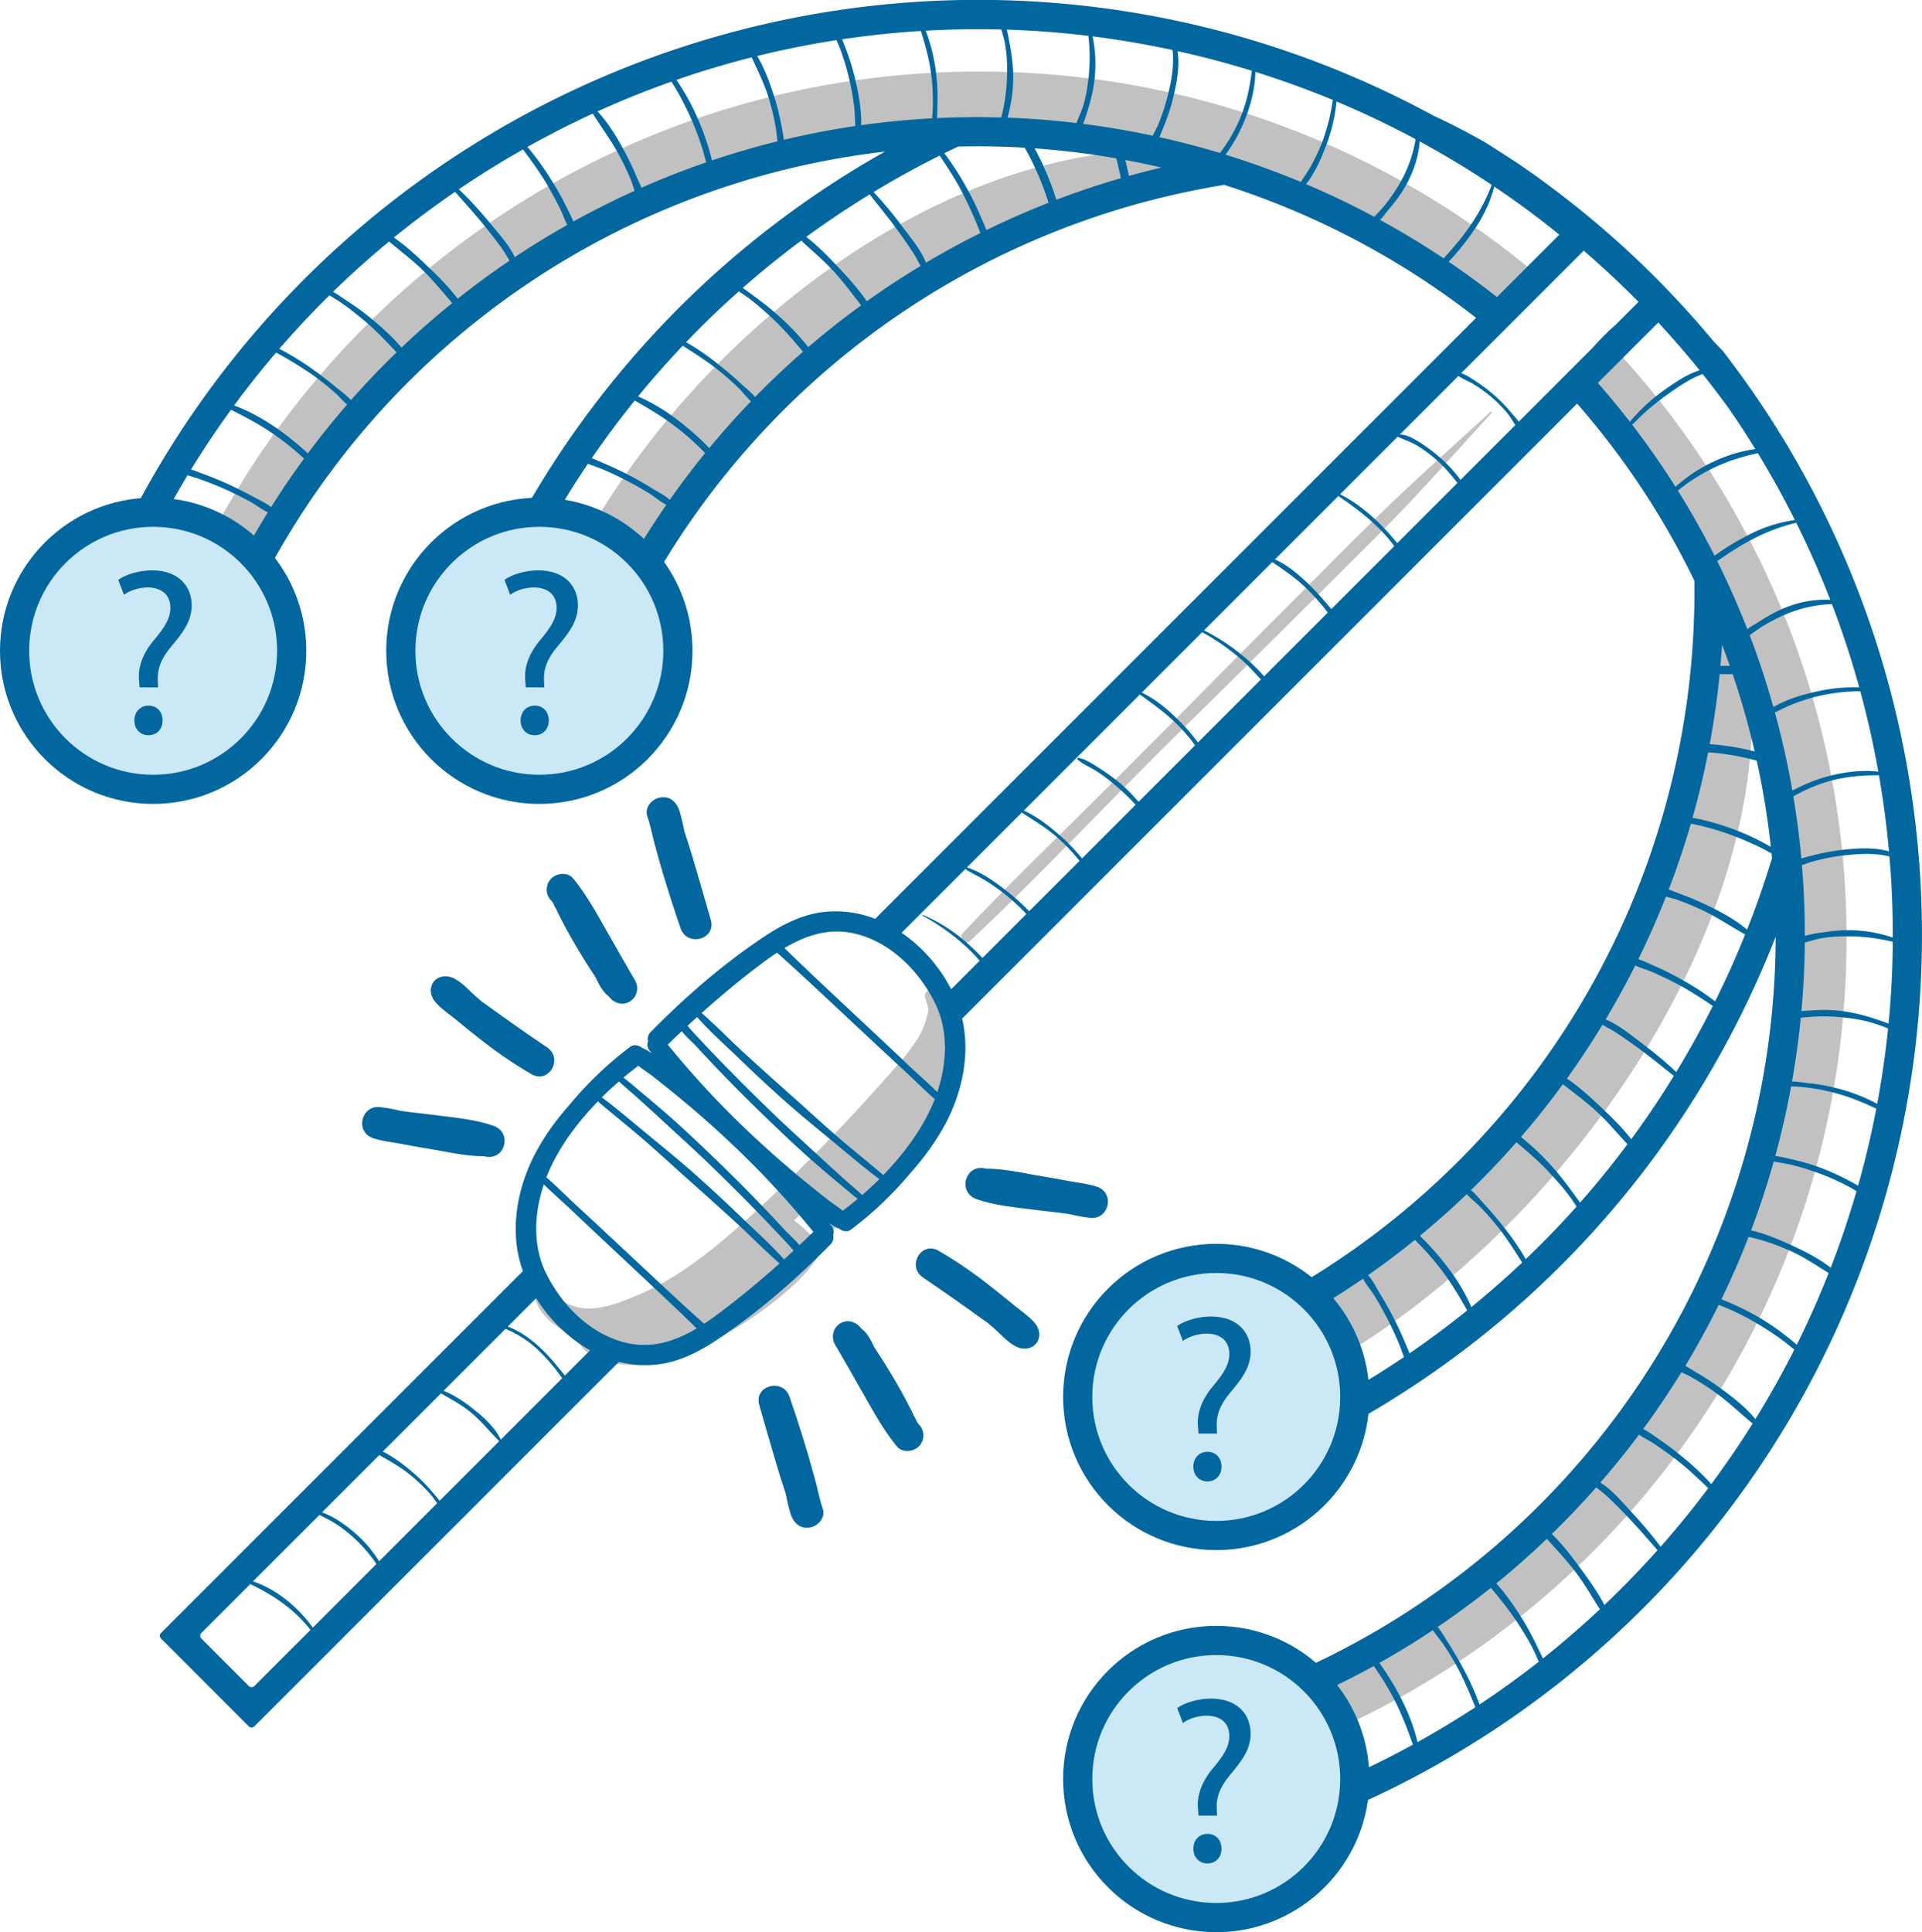 <?xml version="1.0" encoding="utf-8"?><svg xmlns="http://www.w3.org/2000/svg" width="488.045mm" height="490.673mm" viewBox="0 0 1383.434 1390.886"><path d="M383.48,927.278c.997,12.736,9.802,23.442,20.71,29.511,13.493,7.507,28.376,6.934,42.98,3.31,27.507-6.825,52.576-21.862,74.926-38.908,23.356-17.814,44.773-38.007,65.728-58.55q32.881-32.234,63.394-66.769c11.085-12.547,21.9-25.09,28.182-40.817a46.031,46.031,0,0,0,3.165-22.351,53.189,53.189,0,0,0-2.894-10.616,17.626,17.626,0,0,0-5.844-8.506c-3.486-2.841-9.153-.283-7.874,4.583.691,2.629,2.076,5.964,2.148,8.667.058,2.205-.842,4.636-1.4,6.778a55.65,55.65,0,0,1-7.283,15.632c-6.809,10.619-15.762,19.988-24.098,29.405q-27.716,31.309-57.432,60.769c-18.717,18.552-37.862,36.809-58.064,53.747-18.54,15.545-38.876,29.959-61.335,39.276-12.338,5.118-26.099,10.833-39.735,9.049-11.412-1.493-20.543-9.261-28.313-17.094-2.347-2.366-7.245-.735-6.962,2.884Z" style="fill:#c1c1c1"/><path d="M582.158,865.355c2.168,5.014,6.002,8.889,9.283,13.281,3.296,4.412,8.392,6.909,13.812,4.526a11.078,11.078,0,0,0,6.404-13.049c-1.785-6.444-5.684-12.107-8.987-17.861l-16.162,16.162a56.221,56.221,0,0,0,22.865,9.462c7.175,1.298,14.016-3.023,14.171-10.795.207-10.333.142-20.6-.249-30.935l-21.383,5.792c3.869,5.509,7.942,10.867,11.853,16.345,5.376,7.531,18.26,7.474,20.812-2.72A153.058,153.058,0,0,0,639.083,820.85l-20.559,5.569c1.574,2.374,1.448,6.109,2.047,9.239a24.905,24.905,0,0,0,6.057,12.034c4.845,5.537,14.032,3.55,17.539-2.26a58.341,58.341,0,0,0,7.087-18.913c1.123-5.751,1.757-11.998,4.222-17.378l-19.721-5.341a162.923,162.923,0,0,0,1.415,24.928c1.453,10.069,15.877,10.095,20.429,2.67,6.48-10.569,7.931-22.387,10.849-34.162,2.882-11.63,11.671-20.013,15.146-31.41l-20.205-5.57c-1.672,10.452-5.139,20.266-8.674,30.231-3.175,8.95-5.938,17.938-10.933,26.08a119.046,119.046,0,0,1-15.878,20.227c-6.474,6.734-14.092,13.436-18.301,21.874-2.789,5.591,1.902,13.684,8.735,11.362,9.436-3.207,17.643-10.019,24.696-16.938,7.259-7.12,14.237-14.94,19.39-23.742a104.061,104.061,0,0,0,11.129-28.881c2.532-10.786,4.553-21.964,8.985-32.141,2.49-5.72,1.288-12.208-5.01-14.862a10.495,10.495,0,0,0-14.139,6.789c-1.521,4.9-4.858,8.976-7.589,13.253a72.311,72.311,0,0,0-7.563,16.473c-3.283,10.02-4.291,21.062-9.94,30.134l20.429,2.67a95.302,95.302,0,0,1-1.805-18.986c.218-10.385-14.702-14.558-19.721-5.341-3.256,5.98-5.241,12.399-6.939,18.96-1.467,5.667-2.482,11.598-5.378,16.742l17.539-2.26c.869.935-.434-1.613-.545-2.115-.302-1.357-.472-2.743-.722-4.11a36.165,36.165,0,0,0-3.576-10.393c-2.245-4.294-7.919-6.318-12.46-5.07-5.058,1.39-7.51,5.752-8.1,10.639-1.158,9.59-2.706,19.149-4.399,28.658l19.032-5.025a145.987,145.987,0,0,1-9.921-14.13c-6.039-9.405-21.34-5.914-21.383,5.792-.038,10.346.249,20.611.809,30.935l14.171-10.795a46.908,46.908,0,0,1-16.893-8.271c-9.975-7.259-21.664,6.579-16.162,16.162,3.304,5.753,6.235,11.909,10.899,16.699l13.404-17.372c-5.719-2.624-11.207-6.13-17.35-7.34-5.709-1.125-9.25,4.144-7.067,9.193Z" style="fill:#c1c1c1"/><path d="M554.763,885.312c1.814,7.3,8.365,14.153,12.6,20.287l1.871-14.504c-8.959,8.477-16.997,17.569-26.635,25.393a222.249,222.249,0,0,1-29.349,19.77c-19.137,11.01-43.058,23.803-64.877,20.122a87.308,87.308,0,0,1-15.541-4.477c-7.4-2.693-16.937.076-16.937,9.327,0,14.378,21.951,19.784,32.926,21.005,26.33,2.93,52.058-9.784,74.322-22.382a269.582,269.582,0,0,0,34.678-23.429c11.006-8.721,22.51-18.965,30.21-30.826,2.682-4.131,1.996-11.213-1.871-14.504-6.372-5.421-13.21-13.197-21.132-16.049-6.239-2.246-11.696,4.51-10.265,10.265Z" style="fill:#c1c1c1"/><path d="M420.363,960.6c3.014,1.744,5.59,3.597,9.05,4.465a70.105,70.105,0,0,0,9.823,1.384c7.064.716,14.339.077,21.368-.744,13.676-1.596,25.592-4.727,37.883-11.033,12.443-6.384,24.402-13.224,35.168-22.228,10.316-8.627,21.222-19.132,28.131-30.76a8.704,8.704,0,0,0-5.145-12.646c-5.003-1.378-11.459,2.644-10.897,8.301l.128,1.29,3.551-6.192c-8.88,6.186-16.938,13.197-25.196,20.219a113.944,113.944,0,0,0-20.633,23.186c-1.764,2.589,1.15,5.96,3.97,5.165a81.283,81.283,0,0,0,14.851-5.348c4.802-2.477,9.643-6.286,13.822-9.697a129.363,129.363,0,0,0,22.997-23.713L553.042,905.8l1.31.148-6.088-14.696c-9.527,7.594-16.892,17.875-25.944,26.07-9.171,8.302-19.708,14.536-30.542,20.409-4.999,2.71-9.993,6.013-15.267,8.147-5.154,2.086-10.872,2.95-16.325,3.865-12.712,2.133-25.553,4.713-38.405,5.616-2.677.188-3.962,3.77-1.419,5.241Z" style="fill:#c1c1c1"/><path d="M698.494,677.076c50.493-47.482,97.8-98.251,147.174-146.875Q919.746,457.246,993.24,383.723c27.853-27.853,53.786-57.409,80.375-86.441a.563.563,0,0,0-.795-.795c-25.594,23.441-51.489,46.449-76.448,70.577-24.908,24.078-49.113,48.918-73.61,73.415-49.015,49.015-97.416,98.602-146.719,147.331-27.955,27.629-56.09,55.163-83.018,83.798-3.415,3.631,1.836,8.885,5.469,5.469Z" style="fill:#c1c1c1"/><path d="M287.918,799.525c8.7,1.29,17.47,2.15,26.19,3.26,13.59,1.73,28.07,3.03,41.07,7.59,13.83,4.85,8.36,25.18-6.07,22.01-.29-.06-.59-.13-.88-.19-13.01.04-26.09-3.11-38.9-5.22-6.8-1.11-13.56-2.35-20.33-3.62-6.65-1.25-13.79-1.95-20.21-4.06-13.01-4.29-9.07-22.35,3.04-22.45v-.09A110.045,110.045,0,0,1,287.918,799.525Z" style="fill:#c1c1c1"/><path d="M356.589,727.976c12.27,8.84,24.71,17.48,37.21,25.99,11.71,7.98,1.35,26.34-11.22,19.18a310.591,310.591,0,0,1-37.09-25.35c-5.92-4.6-11.73-9.35-17.53-14.09-5.6-4.58-12.62-9.03-16.51-15.19l.24.03a10.754,10.754,0,0,1-1.5-6.82c1.08-8.04,9.06-10.71,15.83-7.78,6.39,2.77,12.18,9.69,17.49,14.22q1.875,1.605,3.77,3.19Q351.943,724.64,356.589,727.976Z" style="fill:#c1c1c1"/><path d="M396.899,648.275a11.292,11.292,0,0,1-1.03-14.84c3.7-4.79,12.34-6.33,16.63-1.13,9.02,10.98,15.84,23.18,22.83,35.49,7.23,12.71,14.47,25.42,21.82,38.06a11.193,11.193,0,0,1-3.96,15.1c-5.42,3.17-11.47.92-14.97-3.8-4.39-3.11-7.11-8.73-9.62-13.93q-7.245-10.86-13.88-22.14c-3.61-6.17-7.13-12.39-10.39-18.75-1.37-2.68-2.76-5.36-4.02-8.1a32.666,32.666,0,0,1-2.21-4.38C397.699,649.325,397.309,648.795,396.899,648.275Z" style="fill:#c1c1c1"/><path d="M466.039,587.815c-2.51-7.01,3.96-13.69,10.6-13.93.26,0,.51-.01.76-.02,5.37-.19,9.37,3.8,11.13,8.47,1.92,5.09,2.89,10.76,4.09,16.19,1.99,6.04,3.95,12.08,5.77,18.18q6.765,22.71,13.23,45.49c3.97,14.09-17.02,19.52-21.69,5.98s-9.09-27.18-13.14-40.92q-3.105-10.53-5.92-21.15C469.269,600.055,468.149,593.696,466.039,587.815Z" style="fill:#c1c1c1"/><path d="M592.109,1085.646c2.51,7.01-3.96,13.69-10.61,13.93-.25,0-.5.01-.76.02-5.37.19-9.36-3.8-11.12-8.47-1.93-5.09-2.89-10.76-4.1-16.19-1.99-6.04-3.95-12.08-5.77-18.18-4.5-15.14-8.94-30.29-13.22-45.49-3.97-14.09,17.01-19.52,21.68-5.98s9.09,27.18,13.15,40.92q3.105,10.53,5.91,21.15C588.879,1073.406,589.999,1079.765,592.109,1085.646Z" style="fill:#c1c1c1"/><path d="M661.249,1025.186a11.303,11.303,0,0,1,1.03,14.84c-3.7,4.79-12.35,6.33-16.63,1.13-9.02-10.98-15.85-23.18-22.84-35.49-7.22-12.71-14.46-25.42-21.82-38.06a11.211,11.211,0,0,1,3.96-15.1c5.43-3.17,11.48-.92,14.97,3.8,4.39,3.11,7.12,8.73,9.63,13.93,4.82,7.24,9.47,14.6,13.88,22.14,3.61,6.17,7.12,12.39,10.38,18.75,1.37,2.68,2.77,5.36,4.03,8.1a33.926,33.926,0,0,1,2.21,4.38C660.448,1024.136,660.838,1024.666,661.249,1025.186Z" style="fill:#c1c1c1"/><path d="M732.129,969.515c-6.4-2.77-12.18-9.69-17.49-14.22-1.26-1.07-2.51-2.13-3.78-3.19q-4.665-3.285-9.31-6.62c-12.26-8.84-24.7-17.48-37.2-25.99-11.71-7.98-1.35-26.34,11.21-19.18a309.924,309.924,0,0,1,37.1,25.35c5.91,4.6,11.72,9.35,17.52,14.09,5.6,4.58,12.62,9.03,16.51,15.19-.08-.01-.16-.02-.23-.03a10.882,10.882,0,0,1,1.5,6.82C746.869,969.775,738.889,972.446,732.129,969.515Z" style="fill:#c1c1c1"/><path d="M702.968,863.086c-13.84-4.85-8.37-25.18,6.07-22.01.29.06.58.13.87.19,13.01-.04,26.09,3.11,38.91,5.22,6.79,1.11,13.56,2.35,20.33,3.62,6.64,1.25,13.79,1.95,20.21,4.06,13,4.29,9.07,22.35-3.05,22.45v.09a109.722,109.722,0,0,1-16.08-2.77c-8.7-1.29-17.47-2.15-26.2-3.26C730.448,868.946,715.968,867.645,702.968,863.086Z" style="fill:#c1c1c1"/><path d="M1099.369,191.925q-18.045-14.73-37.19-28.12c-1.09-.77-2.19-1.53-3.29-2.29q-22.5-15.525-46.39-29.09c-1.32-.74-2.64-1.49-3.97-2.23q-26.055-14.535-53.61-26.6l-3.18-1.38q-26.415-11.385-54.04-20.36-1.68-.555-3.36-1.08-24.195-7.71-49.2-13.45c-1.33-.31-2.67-.61-4-.91q-26.25-5.85-53.3-9.46c-1.46-.19-2.92-.38-4.37-.55q-26.775-3.375-54.22-4.44c-1.44-.06-2.88-.11-4.33-.15q-9.975-.315-20.05-.32-15.675,0-31.15.76c-1.21.06-2.41.13-3.61.2q-27.51,1.5-54.36,5.36c-1.37.19-2.75.39-4.12.6q-27.675,4.14-54.51,10.68c-1.32.31-2.63.63-3.95.96q-25.935,6.48-51,15.09c-1.39.48-2.79.96-4.18,1.45q-25.425,8.925-49.8,19.95c-1.44.64-2.87,1.3-4.3,1.96q-23.34,10.74-45.61,23.34l-3.81,2.16h-.01q-21.525,12.375-41.94,26.36-1.8,1.23-3.58,2.47-20.535,14.28-39.83,30.13-1.74,1.41-3.45,2.85-19.56,16.275-37.72,34.09c-1.05,1.02-2.1,2.06-3.14,3.1q-17.835,17.715-34.21,36.83c-.72.84-1.43,1.68-2.15,2.52q-14.94,17.625-28.59,36.37-1.395,1.92-2.78,3.86-13.665,19.065-25.91,39.18c-.73,1.21-1.46,2.42-2.18,3.63v.01q-12.435,20.745-23.27,42.49c-.68,1.36-1.35,2.73-2.02,4.09q-11.07,22.65-20.33,46.3c-.57,1.45-1.13,2.91-1.69,4.37a618.193,618.193,0,0,0-21.489,67.52,423.092,423.092,0,0,1,52.127-25.628c8.461-3.425,17.055-6.666,25.762-9.513l-17.14-4.049A580.617,580.617,0,0,1,534.919,130.317q8.747-3.596,17.657-6.842c31.303-11.327,63.18-19.89,96.348-23.404a478.193,478.193,0,0,1,106.189.742c6.605.768,13.207,1.526,19.802,2.312,14.561-1.163,29.43.141,43.597,2.793,46.519,8.709,89.898,27.223,133.158,45.84a534.018,534.018,0,0,1,73.445,38.186,235.776,235.776,0,0,1,30.655,22.506,140.197,140.197,0,0,1,12.928,12.879c1.825,2.091,3.555,4.255,5.225,6.471l.012.016q16.713-16.671,33.922-32.833Q1103.645,195.423,1099.369,191.925Z" style="fill:#c1c1c1"/><path d="M1329.089,669.545q-.27-27.15-2.81-53.71c-.13-1.36-.26-2.72-.4-4.09q-2.58-25.335-7.16-50.05c-.21-1.18-.43-2.35-.66-3.52q-5.43-28.515-13.41-56.06c-.33-1.15-.66-2.3-1-3.44q-8.445-28.575-19.48-55.97c-.57-1.41-1.14-2.82-1.72-4.22q-10.38-25.26-22.89-49.37c-.62-1.21-1.25-2.42-1.88-3.62q-12.735-24.195-27.48-47.11c-.73-1.13-1.47-2.27-2.21-3.4q-15.765-24.15-33.65-46.71c-.8-1.01-1.6-2.02-2.42-3.02q-11.415-14.25-23.67-27.79c-3.29-3.65-6.645-7.249-10.027-10.822-7.502,9.048-15.253,17.901-22.993,26.725q3.155,5.328,6.25,10.701c29.35,33.477,53.77,71.802,74.029,111.325,37.579,73.316,59.299,154.089,65.025,236.208,3.047,43.695,1.978,88.267-6.676,131.305a450.893,450.893,0,0,1-11.669,45.527,580.097,580.097,0,0,1-430.419,429.012l-1.405-13.407c-8.285,9.179-16.548,18.37-24.314,28.004a218.458,218.458,0,0,0-14.13,22.234,166.103,166.103,0,0,0-6.945,18.68c-.14.659-.253,1.322-.386,1.982a620.071,620.071,0,0,0,70.649-13.184c1.53-.37,3.06-.75,4.58-1.14q24.66-6.3,48.51-14.54h.01c1.45-.5,2.91-1,4.35-1.51q22.965-8.1,45.06-17.93c1.3-.57,2.6-1.15,3.89-1.73q21.54-9.735,42.2-21.04c1.4-.75,2.79-1.52,4.17-2.29q20.28-11.28,39.59-24.01c.93-.6,1.85-1.21,2.77-1.82q20.97-13.965,40.72-29.54c1.16-.91,2.31-1.83,3.46-2.75q19.89-15.915,38.43-33.38,1.62-1.53,3.23-3.08,18.06-17.25,34.7-35.92,1.455-1.635,2.9-3.28,16.32-18.555,31.16-38.38,1.32-1.755,2.61-3.51,15.195-20.595,28.7-42.45c.82-1.33,1.64-2.67,2.46-4q13.86-22.845,25.8-46.92c.67-1.33,1.32-2.66,1.97-4q11.565-23.745,21.14-48.61c.49-1.26.97-2.53,1.45-3.81q9.75-25.8,17.23-52.64c.37-1.34.74-2.67,1.1-4.01q7.08-26.13,11.93-53.14c.21-1.18.41-2.37.62-3.56q4.305-24.885,6.61-50.44c.13-1.47.26-2.95.39-4.42q2.115-25.8,2.14-52.16v-1.8C1329.109,672.476,1329.098,671.015,1329.089,669.545Z" style="fill:#c1c1c1"/><path d="M1225.458,414.06c-1.535.433-3.085.831-4.67,1.157-.784.166-1.569.309-2.354.445.395.805.803,1.606,1.195,2.413a579.912,579.912,0,0,1-349.08,539.69l-14.65-50.68-70.85,128.6q12.495-.48,25.13-2.09c31.5-4,63.45-13.12,95.06-26.51,1.44-.61,2.89-1.23,4.33-1.86a480.888,480.888,0,0,0,45.91-23.1q1.965-1.125,3.93-2.28,20.91-12.15,41.25-26.54c1.18-.83,2.36-1.67,3.53-2.52q19.53-13.995,38.3-29.83,1.845-1.53,3.67-3.11,17.625-15.075,34.38-31.56c.8-.78,1.59-1.57,2.38-2.36q18.015-17.895,34.78-37.21,1.41-1.62,2.79-3.24,16.785-19.545,32.04-40.29,1.335-1.8,2.64-3.6,14.94-20.595,28.19-42.09,1.125-1.83,2.22-3.66,13.185-21.705,24.37-44.11c.65-1.28,1.29-2.56,1.91-3.84q11.46-23.355,20.52-47.16.855-2.25,1.69-4.51a474.416,474.416,0,0,0,15.86-51.75c.36-1.45.71-2.89,1.04-4.34a396.052,396.052,0,0,0,8.61-51.88q.3-3.03.53-6.06.36-4.41.6-8.8.51-9.285.51-18.5,0-15.517-1.125-30.603C1247.745,459.953,1236.001,437.295,1225.458,414.06Z" style="fill:#c1c1c1"/><path d="M849.532,117.395q-5.701-4.76-11.427-9.493c-.962-.006-1.924-.017-2.887-.017a314.518,314.518,0,0,0-47.1,3.63,357.05,357.05,0,0,0-37.21,7.72q-2.94.75-5.87,1.58a417.415,417.415,0,0,0-48.01,16.69c-1.36.55-2.71,1.12-4.06,1.7a483.415,483.415,0,0,0-44.89,22.03c-1.26.69-2.52,1.4-3.77,2.12q-21.81,12.315-42.84,26.98-1.83,1.275-3.64,2.56-20.865,14.76-40.69,31.57c-1.08.91-2.17,1.84-3.25,2.77q-19.215,16.515-37.19,34.74c-.79.79-1.56,1.58-2.34,2.38q-16.26,16.65-31.27,34.54-1.56,1.83-3.07,3.68-15.435,18.645-29.31,38.41c-.82,1.18-1.63,2.35-2.45,3.53q-13.965,20.205-26.1,41.37-1.125,1.95-2.22,3.93-12.66,22.5-22.98,45.8c-.63,1.44-1.26,2.87-1.88,4.31a450.863,450.863,0,0,0-29.19,93.99q-2.52,13.185-4.09,26.41l130.84-71.74-50.66-14.75A580.365,580.365,0,0,1,870.194,134.943C863.333,129.063,856.469,123.187,849.532,117.395Z" style="fill:#c1c1c1"/><circle cx="876.218" cy="1007.885" r="102" style="fill:#cbe8f6"/><circle cx="876.218" cy="1288.886" r="102" style="fill:#cbe8f6"/><circle cx="389.219" cy="469.885" r="102" style="fill:#cbe8f6"/><circle cx="111.219" cy="465.885" r="102" style="fill:#cbe8f6"/><path d="M762.167,603.816c-8.242-7.475-17.457-12.952-26.702-18.94l-39.48,39.48c10.702,3.389,20.936,10.94,29.631,17.797A147.633,147.633,0,0,1,739.78,654.878c.323.33.664.669,1.011,1.013l36.239-36.239A134.179,134.179,0,0,0,762.167,603.816Z" style="fill:none"/><path d="M787.888,56.534A113.962,113.962,0,0,1,783.343,77.95a103.609,103.609,0,0,1-3.779,11.196q25.26,3.218,50.167,8.541c1.55-3.098,3.224-6.153,4.46-9.224A148.745,148.745,0,0,0,840.252,69.99c2.807-10.899,5.072-22.667,3.77-33.981q-28.672-6.187-57.583-9.82A97.116,97.116,0,0,1,787.888,56.534Z" style="fill:none"/><path d="M1327.738,611.535c10.349-1.076,21.743-1.682,31.943,1.303q-.998-11.01-2.351-22.026-2.042-16.493-4.876-32.773c-11.914-.086-23.721.845-35.322,4.088a114.379,114.379,0,0,0-21.601,8.558q-2.38,1.226-4.712,2.535,3.717,22.248,5.765,44.71c3.062-.955,6.193-1.685,9.062-2.428A150.048,150.048,0,0,1,1327.738,611.535Z" style="fill:none"/><path d="M995.09,149.649a116.479,116.479,0,0,0,12.187-17.232,92.905,92.905,0,0,0,11.653-32.241q-27.81-14.92-56.963-27.134a117.022,117.022,0,0,1-6.787,29.847c-3.519,9.769-8.282,20.992-15.098,29.652q25.045,10.627,49.142,23.524C991.183,153.93,993.202,151.852,995.09,149.649Z" style="fill:none"/><path d="M1241.383,395.003a174.09,174.09,0,0,1,19.42-11.066,101.135,101.135,0,0,1,31.129-9.63q-6.538-13.041-13.658-25.845-6.275-11.259-12.962-22.222a139.952,139.952,0,0,0-29.574,9.429,136.099,136.099,0,0,0-17.557,9.74c-3.242,2.119-6.364,4.408-9.38,6.84-.364.294-.734.576-1.108.851q14.313,22.937,26.427,46.919Q1237.689,397.424,1241.383,395.003Z" style="fill:none"/><path d="M1308.492,501.117a138.77,138.77,0,0,0-19.682,6.386c-3.841,1.564-7.525,3.514-11.251,5.347q7.611,27.799,12.545,56.189c1.779-.911,3.484-1.727,4.929-2.448a110.86,110.86,0,0,1,21.143-7.934c11.586-3.062,23.845-4.54,35.802-3.285q-5.212-29.291-12.954-57.837A142.585,142.585,0,0,0,1308.492,501.117Z" style="fill:none"/><path d="M1267.009,451.871c-2.608,1.685-5.091,3.529-7.62,5.326q9.724,25.516,17.087,51.749c9.638-5.762,21.655-9.143,31.937-11.356a117.482,117.482,0,0,1,29.86-2.791q-8.404-30.452-19.668-59.951a92.617,92.617,0,0,0-32.952,7.213A118.47,118.47,0,0,0,1267.009,451.871Z" style="fill:none"/><path d="M1057.831,163.066a136.94,136.94,0,0,0,15.879-29.999q-25.265-16.874-51.855-31.304c-.733,11.007-4.417,21.778-9.771,31.455a109.344,109.344,0,0,1-12.938,18.036c-1.358,1.581-3.447,4.651-5.782,7.049q23.433,12.778,45.759,27.678c1.936-2.151,3.872-4.301,5.77-6.486A191.367,191.367,0,0,0,1057.831,163.066Z" style="fill:none"/><path d="M952.135,101.176a145.629,145.629,0,0,0,7.208-29.227Q932.03,60.641,903.625,51.745c-.281,12.472-3.536,24.896-8.349,36.349a106.666,106.666,0,0,1-11.009,20.151c-.671.952-1.389,2.009-2.15,3.107q27.528,8.499,54.2,19.607c2.26-3.419,4.636-6.782,6.656-10.333A134.173,134.173,0,0,0,952.135,101.176Z" style="fill:none"/><path d="M809.963,115.16q1.467,5.7,2.595,11.47,11.69-3.261,23.442-6.035Q823.049,117.573,809.963,115.16Z" style="fill:none"/><path d="M737.59,106.319q-23.881-1.411-47.905-.85-5.01,2.374-9.989,4.843a194.36,194.36,0,0,1,15.903,24.599,197.022,197.022,0,0,1,9.7,19.671c1.426,3.388,3.377,7.228,4.612,11.079q22.179-10.846,44.826-19.701A203.31,203.31,0,0,0,737.59,106.319Z" style="fill:none"/><path d="M803.435,113.97a584.854,584.854,0,0,0-58.725-7.179,209.005,209.005,0,0,1,15.639,37.002q23.035-8.774,46.433-15.524Q805.366,121.065,803.435,113.97Z" style="fill:none"/><path d="M150.448,375.329A72.003,72.003,0,0,1,178.234,393.69q6.981-12.613,14.566-24.925c-4.412-2.049-8.592-5.379-12.73-7.654-5.471-3.008-11.072-5.788-16.755-8.373-6.059-2.756-12.228-5.239-18.48-7.521-3.065-1.119-6.53-2.025-9.838-3.171q-8.288,13.716-15.863,27.809A95.682,95.682,0,0,1,150.448,375.329Z" style="fill:none"/><path d="M506.142,108.98a187.891,187.891,0,0,0-7.368-20.57c-2.715-6.367-5.764-12.543-9.002-18.658-1.975-3.731-4.28-7.342-6.456-10.997q-27.028,9.549-53.254,21.464c7.888,8.267,14.114,18.878,19.36,28.597q4.793,8.88,8.683,18.205c.993,2.374,2.421,5.203,3.585,8.124q23.064-10.181,46.606-18.269C507.624,114.232,506.913,111.596,506.142,108.98Z" style="fill:none"/><path d="M361.011,178.491c-3.888-5.471-8.076-10.689-12.279-15.918-6.784-8.439-14.071-16.371-21.188-24.484q-22.765,15.599-44.038,32.906c8.501,5.798,16.32,13.13,23.525,19.98,7.725,7.343,15.817,15.321,22.404,24.05q18.01-14.317,37.336-27.394C364.912,184.551,363.101,181.432,361.011,178.491Z" style="fill:none"/><path d="M614.794,76.636A182.524,182.524,0,0,0,611.05,55.9a178.726,178.726,0,0,0-5.981-19.823c-.863-2.384-1.934-4.78-2.997-7.191q-28.863,4.472-57.061,11.42c5.268,8.865,8.973,19.064,12.019,28.509a170.64,170.64,0,0,1,5.393,21.359c.627,3.39,1.287,6.915,1.74,10.457q25.601-6.112,51.45-9.919C615.38,86.023,615.338,81.302,614.794,76.636Z" style="fill:none"/><path d="M303.917,194.09c-7.507-7.284-15.888-13.546-23.853-20.258q-20.926,17.273-40.338,36.174c3.168,1.881,6.227,3.995,9.18,5.946,5.326,3.519,10.657,7.198,15.64,11.193a184.901,184.901,0,0,1,24.482,23.02q17.478-16.645,36.491-32.015C318.467,210.005,311.71,201.651,303.917,194.09Z" style="fill:none"/><path d="M146.828,341.33q8.629,3.188,17.018,6.982c6.234,2.815,12.337,5.899,18.331,9.193,4.066,2.234,9.179,4.424,12.975,7.504q11.191-17.83,23.692-34.915a190.458,190.458,0,0,0-28.743-22.105c-7.71-4.839-15.75-8.96-23.826-13.057q-15.261,21.002-28.767,42.996C140.753,338.941,143.949,340.266,146.828,341.33Z" style="fill:none"/><path d="M221.607,326.35q13.405-18.044,28.25-35.157c-3.324-2.776-6.32-6.386-9.424-9.108a195.454,195.454,0,0,0-15.813-12.512,289.421,289.421,0,0,0-25.877-15.805q-15.369,17.981-29.52,37.128c-.234.318-.464.638-.698.956C188.248,299.182,206.291,312.273,221.607,326.35Z" style="fill:none"/><path d="M844.871,68.513a147.274,147.274,0,0,1-7.275,22.711c-.982,2.387-1.966,4.973-3.104,7.499q22.027,4.892,43.658,11.415,1.899-2.543,3.678-5.178a115.127,115.127,0,0,0,10.14-18.262c5.027-11.443,7.593-23.484,9.075-35.765q-15.791-4.878-31.894-9.007-10.771-2.756-21.584-5.141C849.223,47.237,847.232,58.346,844.871,68.513Z" style="fill:none"/><path d="M1265.643,447.816a110.284,110.284,0,0,1,18.792-10.173,75.762,75.762,0,0,1,32.966-5.901q-10.939-28.209-24.47-55.447a136.058,136.058,0,0,0-31.625,11.893,194.093,194.093,0,0,0-17.724,10.58c-2.53,1.677-5.025,3.403-7.522,5.128q11.942,24.038,21.649,48.946C1260.485,450.729,1263.943,448.935,1265.643,447.816Z" style="fill:none"/><path d="M454.237,129.839a196.179,196.179,0,0,0-9.267-19.406c-5.449-9.987-12.324-19.05-18.295-28.663q-23.87,11.008-47.014,23.959a195.91,195.91,0,0,1,17.202,23.836A193.015,193.015,0,0,1,407.36,148.297c1.625,3.364,3.855,7.252,5.325,11.159q21.738-12.038,44.052-22.101C455.861,134.7,455.126,132.003,454.237,129.839Z" style="fill:none"/><path d="M673.721,52.28a138.603,138.603,0,0,1,1.014,22.233c-.105,3.111-.01,6.859-.328,10.471q23.188-1.115,46.325-.432c.753-3.044,1.437-6.106,2-9.191a139.077,139.077,0,0,0,2.161-21.998,108.582,108.582,0,0,0-1.698-23.031,86.535,86.535,0,0,0-2.502-9.106q-27.165-.689-54.385.864A127.064,127.064,0,0,1,673.721,52.28Z" style="fill:none"/><path d="M558.281,91.316a169.543,169.543,0,0,0-4.9-20.581c-3.153-10.327-7.901-19.779-12.308-29.457q-27.444,6.942-54.18,16.219c2.334,3.34,4.454,6.893,6.416,10.187a160.789,160.789,0,0,1,9.981,20.069,191.666,191.666,0,0,1,7.146,20.043c.746,2.535,1.414,5.09,2.042,7.656q23.375-7.866,47.099-13.707C559.221,98.257,558.879,94.766,558.281,91.316Z" style="fill:none"/><path d="M608.794,35.05A163.692,163.692,0,0,1,615.24,55.679c2.582,10.607,4.925,22.97,4.654,34.418q25.468-3.563,51.028-4.934c.032-.287.064-.574.089-.861q.459-5.328.492-10.679A150.808,150.808,0,0,0,670.331,54.05c-1.372-11.051-4.218-21.369-7.515-31.761q-24.082,1.5-48.152,4.756-4.287.581-8.56,1.218C607.081,30.575,607.956,32.895,608.794,35.05Z" style="fill:none"/><path d="M725.144,84.698q24.957.906,49.71,3.867c1.619-4.452,3.864-8.858,5.112-13.316a123.798,123.798,0,0,0,3.682-20.414,138.456,138.456,0,0,0-.21-29.022q-29.296-3.551-58.746-4.474c.936,3.676,1.567,7.442,2.168,10.696a130.494,130.494,0,0,1,2.446,22.204A106.522,106.522,0,0,1,727.15,76.58C726.596,79.3,725.934,82.022,725.144,84.698Z" style="fill:none"/><path d="M1320.652,786.652a149.251,149.251,0,0,0-20.971-3.964q-4.773-.54-9.573-.731c-.291-.011-.583-.015-.874-.018q-4.624,25.207-11.415,50.1c4.584.639,9.196,1.777,13.512,2.787a152.662,152.662,0,0,1,20.624,6.313,169.169,169.169,0,0,1,18.52,8.478c2.18,1.168,4.588,2.42,6.967,3.801q1.167-4.137,2.285-8.294,6.29-23.449,10.84-47.148C1340.875,793.479,1331.2,789.411,1320.652,786.652Z" style="fill:none"/><path d="M1330.05,853.761a177.557,177.557,0,0,0-19.998-8.954,187.593,187.593,0,0,0-19.77-6.177c-4.464-1.107-9.056-1.727-13.588-2.533q-7.025,24.992-16.283,49.504c10.13,2.31,20.275,6.668,29.229,10.767,9.402,4.304,19.602,9.456,28.089,16.119q10.466-27.061,18.573-55.118C1334.206,856.101,1332.128,854.835,1330.05,853.761Z" style="fill:none"/><path d="M1247.19,485.314c-3.133-.091-6.265-.089-9.398-.016q-2.494,25.2-7.159,50.324a177.595,177.595,0,0,1,32.367,5.292Q1256.485,512.78,1247.19,485.314Z" style="fill:none"/><path d="M1247.555,596.812a164.116,164.116,0,0,1,19.062,8.397c2.608,1.364,5.351,2.821,8.043,4.394a586.143,586.143,0,0,0-10.165-62.07,171.983,171.983,0,0,0-34.992-5.978q-4.627,23.611-11.235,47.04c2.753.529,5.495,1.107,8.219,1.77A190.482,190.482,0,0,1,1247.555,596.812Z" style="fill:none"/><path d="M1275.148,614.28c-3.522-1.88-7.024-3.83-10.613-5.509-6.497-3.039-13.068-5.841-19.82-8.27a191.17,191.17,0,0,0-19.411-5.843c-2.735-.667-5.489-1.265-8.248-1.824q-6.914,23.88-15.933,47.429c3.147,1.065,6.222,2.438,8.773,3.37q9.265,3.385,18.186,7.644c9.972,4.755,20.814,10.42,29.444,17.877q10.058-25.4,17.965-51.437C1275.38,616.571,1275.264,615.426,1275.148,614.28Z" style="fill:none"/><path d="M1289.128,900.583a165.978,165.978,0,0,0-20.871-7.867c-3.163-.958-6.403-1.687-9.636-2.432q-8.816,22.753-19.578,44.953,3.665,1.417,7.269,2.986a191.314,191.314,0,0,1,19.58,9.941,163.314,163.314,0,0,1,17.296,11.571c3.279,2.516,6.84,5.263,10.098,8.227q12.582-25.311,22.96-51.639C1307.369,910.819,1298.769,904.986,1289.128,900.583Z" style="fill:none"/><path d="M1360.002,616.461c-10.725-2.645-22.363-1.959-33.171-.694a146.292,146.292,0,0,0-21.825,4.28c-2.652.73-5.317,1.739-8.004,2.685q2.117,25.375,2.099,50.879a100.564,100.564,0,0,1,13.441-2.568,110.257,110.257,0,0,1,21.391-1.445,98.754,98.754,0,0,1,28.488,5.264Q1362.489,645.719,1360.002,616.461Z" style="fill:none"/><path d="M1311.885,675.177c-4.25.678-8.528,2.179-12.806,3.174q-.21,24.738-2.45,49.44c3.141-.361,6.325-.389,8.237-.537a105.325,105.325,0,0,1,22.831.753,128.153,128.153,0,0,1,23.218,5.81c2.597.886,5.552,1.831,8.457,2.969q2.832-29.343,3.041-58.895a139.933,139.933,0,0,0-29.352-3.912A119.476,119.476,0,0,0,1311.885,675.177Z" style="fill:none"/><path d="M1280.677,962.986c-5.533-3.896-11.186-7.57-17.034-10.978a189.988,189.988,0,0,0-18.807-9.599c-2.553-1.129-5.138-2.187-7.736-3.209q-11.022,22.291-24.035,43.884c2.877,1.591,5.625,3.455,7.865,4.752a200.506,200.506,0,0,1,17.806,11.62c8.612,6.291,17.843,13.492,24.77,22.011q15.145-24.478,28.054-50.074C1287.943,968.574,1284.402,965.609,1280.677,962.986Z" style="fill:none"/><path d="M1348.409,736.463a112.051,112.051,0,0,0-22.156-4.173,138.466,138.466,0,0,0-21.387-.461c-2.911.162-5.801.446-8.692.776q-2.27,22.967-6.303,45.799c4.308.14,8.816.914,12.411,1.308a141.361,141.361,0,0,1,19.33,3.457,126.394,126.394,0,0,1,29.599,11.342q5.033-26.977,7.81-54.209c-.311-.136-.623-.275-.934-.4Q1353.319,737.991,1348.409,736.463Z" style="fill:none"/><path d="M1234.992,1002.504a201.059,201.059,0,0,0-17.904-11.469c-1.998-1.135-4.445-2.17-6.845-3.322q-12.798,20.801-27.484,40.833c4.362,2.243,8.621,5.591,12.244,8.03,5.381,3.623,10.538,7.607,15.547,11.726a192.291,192.291,0,0,1,21.241,19.915q15.799-21.305,29.755-43.603C1252.631,1017.344,1244.394,1009.251,1234.992,1002.504Z" style="fill:none"/><path d="M524.125,820.965Q506.88,804.829,488.63,789.78c-6.298-5.182-12.65-10.309-19.091-15.313-2.903-2.256-6.738-4.641-10.063-7.385q-5.467,4.137-10.744,8.558c3.731,2.835,7.294,5.933,10.85,8.892q9.357,7.785,18.576,15.732c12.264,10.581,24.032,21.783,35.702,33.012q17.521,16.859,34.368,34.395,8.414,8.775,16.667,17.704c3.157,3.417,7.379,6.953,10.473,10.924q5.077-4.778,10.077-9.634A656.728,656.728,0,0,0,524.125,820.965Z" style="fill:none"/><path d="M737.227,656.259a144.476,144.476,0,0,0-27.372-22.125c-4.893-3.055-10.217-5.455-15.02-8.629l-45.889,45.889A111.898,111.898,0,0,1,684.65,712.032l20.508-20.508c-.279-.33-.554-.662-.842-.986A130.518,130.518,0,0,0,692.89,679.169a154.292,154.292,0,0,0-28.83-20.065c-.354-.189-.043-.68.307-.526a117.121,117.121,0,0,1,29.612,18.365,155.375,155.375,0,0,1,13.192,12.568l31.57-31.57C738.238,657.351,737.735,656.784,737.227,656.259Z" style="fill:none"/><path d="M606.521,854.034q-9.357-7.785-18.576-15.732C575.681,827.72,563.912,816.518,552.243,805.29q-17.521-16.859-34.368-34.395-8.414-8.775-16.667-17.704c-3.158-3.417-7.379-6.953-10.473-10.924q-5.077,4.778-10.077,9.634a656.761,656.761,0,0,0,61.321,65.701q17.245,16.136,35.495,31.185c6.298,5.182,12.65,10.309,19.09,15.313,2.903,2.256,6.738,4.641,10.063,7.385q5.467-4.137,10.744-8.558C613.64,860.091,610.077,856.992,606.521,854.034Z" style="fill:none"/><path d="M856.896,532.068a133.818,133.818,0,0,0-10.356-11.421c-8.004-7.878-17.056-14.164-26.082-20.764l-83.532,83.532c9.623,4.377,18.44,11.277,26.297,18.208a138.937,138.937,0,0,1,15.584,16.252l38.608-38.608q-1.116-1.248-2.265-2.469c-3.728-3.935-7.777-7.581-11.863-11.138a122.02,122.02,0,0,0-14.641-10.976c-4.259-2.71-9.617-4.722-13.237-8.249-.323-.314-.102-1.021.398-.96,5.315.645,10.533,4.369,14.988,7.145a152.593,152.593,0,0,1,13.611,9.629A104.969,104.969,0,0,1,817.847,575.25c.512.578,1.106,1.198,1.735,1.849l40.593-40.593C859.12,534.993,858.046,533.496,856.896,532.068Z" style="fill:none"/><path d="M892.283,473.63a162.263,162.263,0,0,0-26.98-18.592L821.84,498.501c10.017,4.804,18.952,12.271,26.703,20.143a134.655,134.655,0,0,1,13.732,15.763l45.319-45.319C902.667,483.786,897.862,478.378,892.283,473.63Z" style="fill:none"/><path d="M498.586,742.598c2.514,2.768,5.091,5.481,7.653,8.204q8.33,8.852,16.824,17.548,16.332,16.724,33.18,32.939c11.469,11.016,23.276,21.649,34.946,32.447q8.572,7.931,17.282,15.709c3.983,3.557,8.184,7.014,12.097,10.722q6.356-5.516,12.388-11.405c-10.382-7.829-20.356-16.263-30.353-24.55-11.886-9.853-23.929-19.55-35.507-29.767-11.562-10.202-22.859-20.718-33.948-31.43-10.463-10.107-21.686-20.037-31.386-30.941q-3.458,3.131-6.884,6.296C496.15,739.733,497.327,741.212,498.586,742.598Z" style="fill:none"/><path d="M567.517,895.969c-2.514-2.768-5.091-5.481-7.653-8.204q-8.33-8.852-16.824-17.549-16.332-16.724-33.179-32.939c-11.469-11.016-23.276-21.649-34.946-32.447q-8.571-7.931-17.282-15.709c-3.983-3.557-8.184-7.014-12.097-10.722q-6.356,5.516-12.388,11.405c10.382,7.829,20.356,16.263,30.353,24.55,11.886,9.853,23.929,19.55,35.507,29.767,11.562,10.202,22.859,20.718,33.949,31.43,10.463,10.107,21.686,20.037,31.386,30.941q3.458-3.131,6.884-6.296C569.953,898.834,568.777,897.355,567.517,895.969Z" style="fill:none"/><path d="M1207.11,349.426c2.53-2.213,5.174-4.303,7.882-6.295a107.479,107.479,0,0,1,19.418-11.32,105.311,105.311,0,0,1,29.06-8.591q-9.054-14.691-18.83-28.843-9.256-12.806-19.105-25.143c-9.196,3.243-18.151,9.663-25.007,14.475a179.374,179.374,0,0,0-17.275,13.835c-2.491,2.255-4.81,4.663-7.218,7.001-.403.392-.828.76-1.248,1.133q16.722,21.761,31.237,44.764C1206.369,350.098,1206.73,349.759,1207.11,349.426Z" style="fill:none"/><path d="M1085.207,297.715a90.305,90.305,0,0,0-10.846-11.154,92.389,92.389,0,0,0-14.22-10.318c-3.29-1.932-7.225-3.418-10.413-5.63L1007.55,312.791c5.024-.1,10.128,2.99,14.243,5.558a108.138,108.138,0,0,1,13.387,9.883,96.272,96.272,0,0,1,16.088,17.182l39.467-39.467C1088.825,303.198,1087.148,300.131,1085.207,297.715Z" style="fill:none"/><path d="M1158.747,237.526q1.874-1.789,3.836-3.426l16.811-16.812q-18.919-19.166-39.468-36.873l-88.181,88.181c3.949,1.336,7.798,4.047,11.047,6.196a112.817,112.817,0,0,1,25.124,22.406c1.607,1.903,3.595,4.037,5.244,6.323l52.998-52.998C1150.157,246.006,1154.409,241.666,1158.747,237.526Z" style="fill:none"/><path d="M952.654,436.965c-3.357-4.024-6.835-7.95-10.502-11.696-8.031-8.204-16.953-14.335-26.403-20.677L866.62,453.721a141.532,141.532,0,0,1,26.907,17.491A129.476,129.476,0,0,1,909.881,486.8l45.856-45.856C954.712,439.568,953.695,438.212,952.654,436.965Z" style="fill:none"/><path d="M1034.969,331.89a103.969,103.969,0,0,0-13.284-10.132c-4.825-3.101-9.712-4.886-14.965-7.018a1.078,1.078,0,0,1-.58-.54l-41.589,41.589a.964.964,0,0,1,.124.036c10.353,5.211,19.661,12.574,27.924,20.658a172.96,172.96,0,0,1,12.188,13.337c.309.373.625.75.944,1.13l43.336-43.336C1044.656,342.153,1040.322,336.7,1034.969,331.89Z" style="fill:none"/><path d="M1001.593,390.439A117.753,117.753,0,0,0,990.63,378.453c-8.238-7.969-17.454-14.587-26.854-21.089a.918.918,0,0,1-.346-.453l-45.757,45.757c9.623,4.268,18.235,11.838,25.614,19.135,4.313,4.265,8.372,8.781,12.271,13.427.865,1.03,1.794,2.082,2.735,3.16l45.257-45.257C1002.91,392.206,1002.264,391.296,1001.593,390.439Z" style="fill:none"/><path d="M657.384,182.116c-3.53-5.561-7.356-10.9-11.218-16.233-6.444-8.9-13.397-17.339-20.183-25.938q-23.537,14.41-45.671,30.603c8.163,6.202,15.551,13.878,22.388,21.081,7.342,7.734,15.069,16.163,21.218,25.245q18.719-13.372,38.688-25.439C660.927,188.299,659.296,185.127,657.384,182.116Z" style="fill:none"/><path d="M1041.831,919.986a190.262,190.262,0,0,0-23.434-27.517q-16.431,13.321-33.699,25.384c3.493,3.848,6.068,9.224,8.649,13.437q5.127,8.368,9.621,17.097c2.932,5.721,5.665,11.552,8.14,17.486,1.068,2.56,2.369,5.371,3.436,8.244q21.311-14.585,41.561-30.882C1051.597,935.339,1047.067,927.48,1041.831,919.986Z" style="fill:none"/><path d="M1128.959,860.004c-4.229-5.54-8.819-10.666-13.541-15.779-7.443-8.059-15.631-15.04-23.937-22.048q-15.732,17.958-32.706,34.441c3.741,3.063,7.079,7.382,10.078,10.643,4.259,4.631,8.357,9.435,12.267,14.364a194.723,194.723,0,0,1,17.102,24.682q19.092-18.221,36.617-37.868C1132.89,865.606,1131.019,862.703,1128.959,860.004Z" style="fill:none"/><path d="M1077.704,882.627q-5.9-7.382-12.49-14.156c-2.863-2.957-6.57-5.745-9.491-8.906q-16.346,15.668-33.723,29.959c14.81,14.588,28.772,31.981,37.071,51.311.307-.25.616-.496.922-.746q18.428-15.067,35.624-31.318C1089.982,899.821,1084.352,890.945,1077.704,882.627Z" style="fill:none"/><path d="M1175.121,301.263q3.913-4.372,8.144-8.444a132.363,132.363,0,0,1,17.331-13.96c6.739-4.61,14.568-9.859,22.768-12.343q-14.28-17.696-29.773-34.386l-43.488,43.488q12.037,13.717,23.115,28.036A28.305,28.305,0,0,1,1175.121,301.263Z" style="fill:none"/><path d="M1245.11,479.279q-2.692-7.673-5.6-15.278-.478,7.644-1.161,15.287Q1241.729,479.22,1245.11,479.279Z" style="fill:none"/><path d="M1208.551,708.953c-5.937-3.196-12.024-6.06-18.166-8.835-4.024-1.818-9.035-3.189-13.38-5.178q-2.805,5.601-5.735,11.175-7.454,14.124-15.547,27.684c9.017,3.583,17.424,10.6,24.637,16.047a295.381,295.381,0,0,1,26.158,21.769q10.745-17.667,20.474-36.106,3.004-5.696,5.879-11.437C1224.933,718.777,1217.021,713.513,1208.551,708.953Z" style="fill:none"/><path d="M960.934,964.43a159.247,159.247,0,0,1,10.639,36.706q19.906-11.485,39.023-24.333c-1.323-3.284-2.407-6.744-3.682-9.773q-3.871-9.197-8.449-18.073c-2.862-5.547-5.91-11.008-9.189-16.319-2.471-4.003-5.949-7.975-8.206-12.253q-16.308,11.246-33.279,21.325A97.902,97.902,0,0,1,960.934,964.43Z" style="fill:none"/><path d="M1178.901,754.179c-5.324-3.874-10.661-7.702-16.211-11.249-3.007-1.922-6.177-3.559-9.312-5.244q-12.09,19.947-25.515,38.64c9.069,6.165,17.482,13.907,25.201,21.263,7.189,6.85,14.853,14.256,21.041,22.432q16.237-22.088,30.691-45.611C1196.211,767.609,1187.784,760.644,1178.901,754.179Z" style="fill:none"/><path d="M1149.95,800.704c-7.909-7.383-16.553-13.703-25.008-20.317q-14.38,19.723-30.15,38.002a181.528,181.528,0,0,1,24.244,23.42c4.4,5,8.5,10.371,12.42,15.756,1.912,2.626,3.964,5.327,5.83,8.132q17.927-20.314,34.15-42.09C1164.313,815.957,1157.622,807.866,1149.95,800.704Z" style="fill:none"/><path d="M1208.163,1051.896c-5.464-4.336-11.161-8.353-16.93-12.271-3.469-2.356-7.831-4.421-11.532-6.957q-3.753,5.015-7.615,9.984-9.819,12.587-20.169,24.505c8.291,5.144,15.424,13.649,21.55,20.263a293.668,293.668,0,0,1,21.788,25.916q13.687-15.5,26.511-31.94,3.959-5.078,7.801-10.221C1222.647,1064.528,1215.744,1057.912,1208.163,1051.896Z" style="fill:none"/><path d="M1171.015,1091.194c-4.56-4.752-9.142-9.461-13.982-13.931-2.582-2.384-5.364-4.517-8.11-6.688q-15.416,17.512-31.925,33.554c7.886,7.699,14.8,16.836,21.166,25.515,5.851,7.976,12.034,16.559,16.661,25.645q19.87-18.884,38.239-39.495C1185.767,1107.548,1178.663,1099.163,1171.015,1091.194Z" style="fill:none"/><path d="M1134.882,1132.568c-6.602-8.878-14.169-16.773-21.479-24.952q-17.632,16.889-36.378,32.11a187.927,187.927,0,0,1,19.408,26.731,202.475,202.475,0,0,1,10.049,18.763c1.32,2.747,2.78,5.614,4.064,8.547q21.23-16.846,41.038-35.432C1146.051,1149.74,1141.003,1140.799,1134.882,1132.568Z" style="fill:none"/><path d="M1048.825,1199.797q-4.405-8.116-9.563-15.773c-2.354-3.508-5.527-6.968-7.89-10.665q-18.862,12.556-38.506,23.578c12.022,16.967,22.669,36.539,27.448,57.034.351-.195.705-.386,1.056-.581q20.797-11.591,40.59-24.565C1057.961,1218.971,1053.931,1209.203,1048.825,1199.797Z" style="fill:none"/><path d="M1102.7,1185.461c-2.91-5.557-6.15-10.836-9.534-16.111-6.049-9.428-12.975-17.93-20.047-26.479q-18.679,14.925-38.312,28.181c2.884,3.413,5.2,7.696,7.465,11.211,3.487,5.41,6.765,10.975,9.836,16.631a194.894,194.894,0,0,1,12.834,27.971q21.985-14.565,42.681-30.808C1105.994,1192.507,1104.486,1188.872,1102.7,1185.461Z" style="fill:none"/><path d="M963.093,1231.027c5.586,12.749,10.336,26.667,11.496,40.614.147,1.765.245,3.533.315,5.3q21.352-9.799,42.089-21.142a283.76,283.76,0,0,0-10.522-26.595,194.085,194.085,0,0,0-17.661-30.023q-16.419,9.062-33.328,17.019A127.764,127.764,0,0,1,963.093,1231.027Z" style="fill:none"/><path d="M529.132,879.375q-16.776-15.256-33.72-30.325C483.895,838.807,472.619,828.3,460.895,818.29c-10.096-8.62-20.506-16.894-30.586-25.533-3.276,3.462-6.514,6.957-9.599,10.577-9.644,11.317-18.203,23.677-24.494,37.185q-1.574,3.379-2.946,6.902c7.756,6.767,15.071,14.233,22.567,21.114,10.503,9.641,20.89,19.409,31.319,29.131,19.8,18.457,39.474,37.117,59.643,55.175,4.826-3.16,9.531-6.605,14.143-10.124,13.833-10.555,27.197-21.714,40.163-33.318C550.096,899.863,539.903,889.17,529.132,879.375Z" style="fill:none"/><path d="M1226.497,655.703a195.563,195.563,0,0,0-19.485-8.139c-2.319-.824-5.117-1.443-7.867-2.211q-8.945,22.747-19.896,45.066c4.125,1.313,8.258,3.45,11.868,4.99a222.285,222.285,0,0,1,43.412,25.343q11.796-23.743,21.625-48.131C1246.216,667.108,1236.786,660.668,1226.497,655.703Z" style="fill:none"/><path d="M510.516,322.517q14.322-17.337,30.025-33.666c-3.154-2.927-5.942-6.642-8.887-9.505-4.517-4.391-9.214-8.58-14.132-12.517-8.314-6.656-17.175-12.309-26.113-17.966q-16.271,17.168-31.386,35.563c-.251.306-.498.615-.748.921C478.59,293.684,495.957,307.68,510.516,322.517Z" style="fill:none"/><path d="M434.402,333.37q8.751,3.714,17.211,8.063c6.082,3.132,12.019,6.526,17.837,10.123,3.964,2.451,9.013,4.92,12.661,8.214q12.094-17.237,25.453-33.654a190.258,190.258,0,0,0-27.468-23.485c-7.484-5.25-15.336-9.796-23.224-14.322Q440.544,308.51,425.92,329.793C428.874,330.893,431.762,332.249,434.402,333.37Z" style="fill:none"/><path d="M555.999,229.191c-5.105-4.733-10.223-9.329-15.753-13.573-2.696-2.068-5.595-3.945-8.425-5.899q-19.669,17.487-37.939,36.544a193.788,193.788,0,0,1,24.646,17.148c5.144,4.101,10.151,8.4,14.969,12.88,3.071,2.855,7.085,6,9.986,9.527q16.521-16.925,34.515-32.651C571.007,244.849,564.043,236.649,555.999,229.191Z" style="fill:none"/><path d="M405.726,370.497c8.355,1.37,16.902,2.963,24.827,6.084,7.857,3.095,15.204,7.737,22.193,12.374a72.245,72.245,0,0,1,6.898,5.222q9.479-15.667,19.934-30.79c-4.27-2.266-8.239-5.754-12.235-8.227-5.309-3.285-10.759-6.347-16.301-9.22q-8.316-4.311-16.933-8.007c-3.384-1.447-7.271-2.642-10.917-4.145Q411.23,351.468,400.48,369.864C402.237,370.015,403.989,370.212,405.726,370.497Z" style="fill:none"/><path d="M444.241,901.988c-10.387-9.761-20.824-19.473-31.137-29.314-7.048-6.725-14.633-13.253-21.669-20.183-7.006,20.849-8.147,44.314,1.746,64.249,11.221,22.61,31.16,42.971,56.104,49.448,19.327,5.018,36.428-.647,52.194-10.025C482.69,937.818,463.374,919.968,444.241,901.988Z" style="fill:none"/><path d="M402.988,149.86c-3.108-6.134-6.324-12.212-9.861-18.112-5.08-8.472-10.863-16.32-16.688-24.19q-5.587,3.169-11.133,6.439-17.933,10.622-35.048,22.231a285.48,285.48,0,0,1,23.935,26.139c5.531,6.722,12.454,14.348,16.311,22.752q13.167-8.752,26.914-16.917,5.438-3.219,10.909-6.305C406.332,157.98,404.84,153.515,402.988,149.86Z" style="fill:none"/><path d="M599.586,194.743c-7.148-7.687-15.228-14.395-22.863-21.535q-21.788,16.178-42.147,34.061c3.042,2.022,5.963,4.267,8.795,6.354,5.136,3.786,10.26,7.728,15.045,11.948a180.52,180.52,0,0,1,23.377,24.292q18.297-15.712,38.059-30.076C613.255,211.32,606.953,202.665,599.586,194.743Z" style="fill:none"/><path d="M262.157,230.731c-5.334-4.458-10.694-8.77-16.427-12.713-2.777-1.91-5.738-3.626-8.636-5.419Q218.341,231.08,201.066,251.058a192.64,192.64,0,0,1,25.927,16.149c4.985,3.599,9.868,7.37,14.594,11.302,3.411,2.838,7.829,5.915,11.057,9.478q15.623-17.75,32.78-34.367C277.994,245.648,270.599,237.787,262.157,230.731Z" style="fill:none"/><path d="M308.746,1074.357A131.319,131.319,0,0,0,296.72,1062.79c-7.414-6.241-15.505-10.747-23.714-15.455l-41.214,41.214c8.955,3.245,17.561,9.505,24.416,15.517a88.442,88.442,0,0,1,16.678,19.73l41.816-41.816C312.751,1079.386,310.885,1076.68,308.746,1074.357Z" style="fill:none"/><path d="M352.028,1029.694a135.235,135.235,0,0,0-10.909-11.172c-7.341-6.559-15.447-10.818-23.701-15.601l-41.89,41.89c8.132,4.068,15.718,9.925,22.362,15.686a118.207,118.207,0,0,1,13.405,13.553c1.595,1.913,3.474,3.981,5.177,6.158l42.847-42.847C356.934,1034.762,354.342,1032.303,352.028,1029.694Z" style="fill:none"/><path d="M398.774,984.143a137.286,137.286,0,0,0-11.411-12.421,76.582,76.582,0,0,0-23.535-15.209l-44.553,44.554c8.512,3.331,16.633,9.201,23.453,14.747a88.171,88.171,0,0,1,12.822,12.563,41.068,41.068,0,0,1,4.849,7.907l44.306-44.306C402.699,989.359,400.815,986.622,398.774,984.143Z" style="fill:none"/><path d="M179.064,1213.559a2.87,2.87,0,0,0,4.059,0l40.372-40.372c-11.474-14.713-26.534-24.946-43.35-32.991l-35.193,35.193a2.87,2.87,0,0,0,0,4.059Z" style="fill:none"/><path d="M387.123,968.532a124.445,124.445,0,0,1,13.84,14.674c1.815,2.223,3.798,4.504,5.627,6.886l18.198-18.198c-15.527-8.612-29.231-22.065-38.86-37.481l-20.457,20.457C373.504,957.789,380.869,963.005,387.123,968.532Z" style="fill:none"/><path d="M254.557,1106.796a98.964,98.964,0,0,0-13.639-10.456c-3.539-2.229-7.309-3.991-10.991-5.927l-47.821,47.821c17.365,5.895,32.257,18.544,43.053,33.287l45.797-45.797A104.555,104.555,0,0,0,254.557,1106.796Z" style="fill:none"/><path d="M536.972,759.192q16.776,15.256,33.72,30.325c11.517,10.242,22.793,20.749,34.517,30.759,10.097,8.62,20.507,16.894,30.587,25.533,3.276-3.462,6.514-6.957,9.599-10.577,9.644-11.317,18.203-23.677,24.494-37.185q1.574-3.379,2.946-6.902c-7.756-6.767-15.071-14.233-22.567-21.114-10.503-9.642-20.89-19.41-31.319-29.131-19.8-18.457-39.474-37.117-59.643-55.175-4.826,3.16-9.531,6.605-14.143,10.124-13.833,10.555-27.197,21.714-40.163,33.318C516.007,738.703,526.201,749.396,536.972,759.192Z" style="fill:none"/><path d="M1099.476,151.163q-11.786-8.699-23.896-16.833a101.614,101.614,0,0,1-14.258,30.777,182.254,182.254,0,0,1-12.272,16.213c-2.042,2.418-4.159,4.775-6.327,7.082q17.778,12.04,34.745,25.43l44.913-44.913Q1111.141,159.818,1099.476,151.163Z" style="fill:none"/><path d="M704.449,164.478c-1.455-3.62-2.959-7.214-4.56-10.773-2.645-5.88-5.391-11.701-8.44-17.384-4.551-8.481-9.8-16.407-15.079-24.358q-5.74,2.875-11.442,5.864-18.456,9.689-36.146,20.404a295.321,295.321,0,0,1,21.716,26.196c5.431,7.222,12.435,15.646,16.001,24.672q13.583-8.054,27.713-15.493,5.719-3,11.464-5.853C705.263,166.655,704.878,165.546,704.449,164.478Z" style="fill:none"/><path d="M621.863,736.578c10.387,9.761,20.824,19.473,31.137,29.314,7.048,6.725,14.633,13.253,21.669,20.183,7.006-20.849,8.147-44.314-1.746-64.249-11.221-22.611-31.16-42.971-56.104-49.448-19.327-5.018-36.428.647-52.194,10.025C583.414,700.749,602.729,718.598,621.863,736.578Z" style="fill:none"/><path d="M382.579,773.145a310.591,310.591,0,0,1-37.09-25.35c-5.92-4.6-11.73-9.35-17.53-14.09-5.6-4.58-12.62-9.03-16.51-15.19l.24.03a10.754,10.754,0,0,1-1.5-6.82c1.08-8.04,9.06-10.71,15.83-7.78,6.39,2.77,12.18,9.69,17.49,14.22q1.875,1.605,3.77,3.19,4.665,3.285,9.31,6.62c12.27,8.84,24.71,17.48,37.21,25.99C405.509,761.946,395.149,780.305,382.579,773.145Z" style="fill:#02679E"/><path d="M453.188,720.956c-5.42,3.17-11.47.92-14.97-3.8-4.39-3.11-7.11-8.73-9.62-13.93q-7.245-10.86-13.88-22.14c-3.61-6.17-7.13-12.39-10.39-18.75-1.37-2.68-2.76-5.36-4.02-8.1a32.666,32.666,0,0,1-2.21-4.38c-.4-.53-.79-1.06-1.2-1.58a11.292,11.292,0,0,1-1.03-14.84c3.7-4.79,12.34-6.33,16.63-1.13,9.02,10.98,15.84,23.18,22.83,35.49,7.23,12.71,14.47,25.42,21.82,38.06A11.193,11.193,0,0,1,453.188,720.956Z" style="fill:#02679E"/><path d="M489.928,668.176c-4.67-13.54-9.09-27.18-13.14-40.92q-3.105-10.53-5.92-21.15c-1.6-6.05-2.72-12.41-4.83-18.29-2.51-7.01,3.96-13.69,10.6-13.93.26,0,.51-.01.76-.02,5.37-.19,9.37,3.8,11.13,8.47,1.92,5.09,2.89,10.76,4.09,16.19,1.99,6.04,3.95,12.08,5.77,18.18q6.765,22.71,13.23,45.49C515.588,676.285,494.599,681.716,489.928,668.176Z" style="fill:#02679E"/><path d="M349.109,832.385c-.29-.06-.59-.13-.88-.19-13.01.04-26.09-3.11-38.9-5.22-6.8-1.11-13.56-2.35-20.33-3.62-6.65-1.25-13.79-1.95-20.21-4.06-13.01-4.29-9.07-22.35,3.04-22.45v-.09a110.045,110.045,0,0,1,16.09,2.77c8.7,1.29,17.47,2.15,26.19,3.26,13.59,1.73,28.07,3.03,41.07,7.59C369.009,815.226,363.539,835.555,349.109,832.385Z" style="fill:#02679E"/><path d="M747.958,961.736c-1.09,8.04-9.07,10.71-15.83,7.78-6.4-2.77-12.18-9.69-17.49-14.22-1.26-1.07-2.51-2.13-3.78-3.19q-4.665-3.285-9.31-6.62c-12.26-8.84-24.7-17.48-37.2-25.99-11.71-7.98-1.35-26.34,11.21-19.18a309.924,309.924,0,0,1,37.1,25.35c5.91,4.6,11.72,9.35,17.52,14.09,5.6,4.58,12.62,9.03,16.51,15.19-.08-.01-.16-.02-.23-.03A10.882,10.882,0,0,1,747.958,961.736Z" style="fill:#02679E"/><path d="M662.279,1040.025c-3.7,4.79-12.35,6.33-16.63,1.13-9.02-10.98-15.85-23.18-22.84-35.49-7.22-12.71-14.46-25.42-21.82-38.06a11.211,11.211,0,0,1,3.96-15.1c5.43-3.17,11.48-.92,14.97,3.8,4.39,3.11,7.12,8.73,9.63,13.93,4.82,7.24,9.47,14.6,13.88,22.14,3.61,6.17,7.12,12.39,10.38,18.75,1.37,2.68,2.77,5.36,4.03,8.1a33.926,33.926,0,0,1,2.21,4.38c.4.53.79,1.06,1.2,1.58A11.303,11.303,0,0,1,662.279,1040.025Z" style="fill:#02679E"/><path d="M581.499,1099.575c-.25,0-.5.01-.76.02-5.37.19-9.36-3.8-11.12-8.47-1.93-5.09-2.89-10.76-4.1-16.19-1.99-6.04-3.95-12.08-5.77-18.18-4.5-15.14-8.94-30.29-13.22-45.49-3.97-14.09,17.01-19.52,21.68-5.98s9.09,27.18,13.15,40.92q3.105,10.53,5.91,21.15c1.61,6.05,2.73,12.41,4.84,18.29C594.619,1092.656,588.149,1099.335,581.499,1099.575Z" style="fill:#02679E"/><path d="M786.309,876.615v.09a109.722,109.722,0,0,1-16.08-2.77c-8.7-1.29-17.47-2.15-26.2-3.26-13.58-1.73-28.06-3.03-41.06-7.59-13.84-4.85-8.37-25.18,6.07-22.01.29.06.58.13.87.19,13.01-.04,26.09,3.11,38.91,5.22,6.79,1.11,13.56,2.35,20.33,3.62,6.64,1.25,13.79,1.95,20.21,4.06C802.359,858.456,798.428,876.515,786.309,876.615Z" style="fill:#02679E"/><path d="M1378.168,588.236a684.673,684.673,0,0,0-138.19-335.75q-3.225-3.375-6.49-6.72a684.337,684.337,0,0,0-140.48-127.82q-12.12-7.98-24.4-15.73c-7.01-3.91-14.07-7.73-21.22-11.39q-7.575-3.87-15.25-7.38A685.817,685.817,0,0,0,93.884,372.707a105.732,105.732,0,0,1,25.25-2.851q7.601-14.077,15.865-27.81c3.31,1.15,6.77,2.05,9.84,3.17,6.25,2.28,12.42,4.77,18.48,7.52,1.9.87,3.79,1.75,5.66,2.66.23.11.46.22.69.34.71.34,1.41.68,2.11,1.03,1.4.7,2.78,1.41,4.16,2.13.69.36,1.38.72,2.07,1.1.69.36,1.38.73,2.06,1.11,4.14,2.28,8.32,5.61,12.73,7.66q-7.612,12.288-14.566,24.922a124.597,124.597,0,0,1,13.502,16.925c.216.319.42.647.631.97A580.217,580.217,0,0,1,637.049,109.096,683.028,683.028,0,0,0,375.214,371.728a84.517,84.517,0,0,1,25.266-1.864q10.775-18.378,22.709-36.079c3.65,1.51,7.54,2.7,10.92,4.15q7.17,3.06,14.15,6.58c.93.47,1.86.94,2.78,1.42,5.55,2.88,11,5.94,16.3,9.23,4,2.47,7.97,5.96,12.24,8.22Q469.11,378.499,459.646,394.179A81.553,81.553,0,0,1,474.27,410.623,580.439,580.439,0,0,1,881.168,133.065a581.951,581.951,0,0,1,181.34,95.73l-432.58,432.58a77.65,77.65,0,0,0-39.26-4.65c-14.54,2.17-28.05,9.12-40.18,17.16-29.67,19.64-57.12,43.59-82.08,68.88a6.928,6.928,0,0,0-1.98,6.76,6.659,6.659,0,0,0,1.08,6.63c.54.69,1.1,1.37,1.65,2.05a33.55,33.55,0,0,0-7.13-4.03c-2.29-1.87-5.88-2.6-8.29-.77a257.755,257.755,0,0,0-43.5,41.47q-2.325,2.64-4.57,5.35a176.14,176.14,0,0,0-19.16,27.73c-13.79,25.14-20.11,56.19-11.12,84.03.31.98.65,1.96,1,2.93l-155.33,155.33-105.14,105.14a2.855,2.855,0,0,0,0,4.06l63.14,63.15a2.873,2.873,0,0,0,4.06,0l262.42-262.42a75.419,75.419,0,0,0,29.9,1.66c14.54-2.17,28.04-9.12,40.18-17.15q8.505-5.625,16.76-11.71c23.3-17.13,45.13-36.71,65.31-57.18a6.889,6.889,0,0,0,1.99-6.75,6.704,6.704,0,0,0-1.08-6.64c-.55-.68-1.11-1.36-1.66-2.05a34.562,34.562,0,0,0,7.13,4.04c2.3,1.86,5.88,2.6,8.3.76a257.324,257.324,0,0,0,43.49-41.47,186.554,186.554,0,0,0,23.74-33.08c12.71-23.16,19.06-51.36,12.94-77.43l442.67-442.67a576.285,576.285,0,0,1,84.42,127.57A579.815,579.815,0,0,1,930.824,927.301a53.657,53.657,0,0,1,9.283,6.406,57.093,57.093,0,0,1,7.683,8.001q16.946-10.098,33.278-21.323c2.26,4.28,5.74,8.25,8.21,12.25,3.28,5.31,6.32,10.77,9.19,16.32.75,1.44,1.48,2.9,2.19,4.35q3.33,6.765,6.26,13.72c1.27,3.03,2.35,6.49,3.68,9.78q-19.098,12.865-39.026,24.328c.099.629.216,1.258.305,1.887a90.797,90.797,0,0,1,.559,21.786q9.244-5.133,18.332-10.541a684.175,684.175,0,0,0,254.8-268.96,694.275,694.275,0,0,0,32.54-71.1,579.984,579.984,0,0,1-335.541,524.895,38.878,38.878,0,0,1,3.24,3.444,114.328,114.328,0,0,1,9.675,13.657q16.887-7.976,33.326-17.016c.64.89,1.28,1.79,1.9,2.7q2.22,3.195,4.29,6.48c.56.87,1.1,1.75,1.64,2.63.19.31.38.62.56.93.47.78.94,1.56,1.4,2.35.04.06.07.12.11.18.56.97,1.12,1.95,1.66,2.93q.645,1.14,1.26,2.28.48.87.93,1.74c.43.82.86,1.64,1.28,2.46l.06.12c.43.85.85,1.69,1.27,2.54.44.89.87,1.78,1.3,2.68a280.24,280.24,0,0,1,10.52,26.59q-20.727,11.351-42.085,21.145a119.207,119.207,0,0,1-1.396,23.648q29.599-13.005,58.081-28.853a685.469,685.469,0,0,0,346.58-683.5Zm-20.84,2.58q1.365,11.01,2.35,22.02c-10.2-2.98-21.59-2.38-31.94-1.3q-.93.09-1.86.21c-.71.08-1.41.17-2.11.26-.71.09-1.41.18-2.11.29-.61.08-1.21.17-1.82.27-.77.12-1.52.24-2.28.38-.52.08-1.04.18-1.56.28-.28.04-.57.1-.85.16-.64.11-1.27.24-1.9.37a1.424,1.424,0,0,0-.2.04c-.8.16-1.6.33-2.39.51-.84.18-1.68.38-2.51.58-.84.2-1.67.4-2.5.62-2.87.74-6,1.47-9.06,2.42q-2.055-22.44-5.77-44.71c1.55-.87,3.13-1.71,4.71-2.53a115.102,115.102,0,0,1,21.6-8.56c.53-.15,1.06-.29,1.59-.43.34-.09.68-.18,1.02-.26.48-.12.95-.23,1.43-.34.78-.19,1.55-.36,2.33-.52.68-.14,1.35-.28,2.03-.4q1.185-.225,2.37-.42c.62-.11,1.23-.2,1.85-.29.6-.1,1.2-.18,1.8-.26.22-.03.44-.05.66-.08.59-.08,1.19-.15,1.78-.21.71-.09,1.42-.16,2.13-.22.71-.08,1.42-.14,2.13-.19,4.71-.37,9.45-.5,14.21-.47Q1355.279,574.326,1357.328,590.815Zm-39.93-159.07a75.652,75.652,0,0,0-32.96,5.9c-.6.24-1.18.49-1.77.75-.07.03-.15.06-.22.09-.16.07-.31.14-.47.21-.58.26-1.15.52-1.72.79-.64.3-1.27.61-1.9.92-1.57.79-3.11,1.61-4.64,2.47-.66.37-1.31.74-1.96,1.13q-3.105,1.83-6.12,3.81c-1.7,1.12-5.15,2.91-7.93,5.03-.45-1.16-.9-2.31-1.37-3.46q-9.165-23.115-20.28-45.49c2.5-1.72,4.99-3.45,7.52-5.13.38-.25.77-.51,1.16-.76.51-.34,1.02-.67,1.53-1,.55-.35,1.09-.7,1.64-1.05q4.005-2.55,8.13-4.9c.49-.28.98-.55,1.47-.82.68-.38,1.36-.75,2.05-1.12.58-.32,1.16-.62,1.75-.93a135.845,135.845,0,0,1,31.62-11.89Q1306.474,403.521,1317.399,431.745Zm-70.21,53.57q7.71,22.77,13.52,46.07,1.185,4.755,2.29,9.53c-.96-.25-1.92-.49-2.89-.73a177.772,177.772,0,0,0-29.47-4.56q4.665-25.11,7.15-50.33C1240.928,485.226,1244.059,485.226,1247.188,485.315Zm-8.84-6.03q.675-7.635,1.16-15.28,2.91,7.605,5.6,15.27C1242.859,479.236,1240.598,479.245,1238.348,479.285Zm-452.22-411.94c.1-.45.19-.9.28-1.34.53-2.59.97-5.2,1.29-7.82.05-.41.1-.82.14-1.23.02-.14.04-.28.05-.42a97.073,97.073,0,0,0-1.45-30.35q28.89,3.645,57.58,9.82a59.157,59.157,0,0,1,.36,8.32c0,.22-.01.45-.02.68-.01.42-.03.85-.05,1.27-.02.54-.05,1.07-.09,1.61-.03.41-.06.83-.1,1.24-.03.38-.07.76-.11,1.15-.32,3.25-.83,6.5-1.46,9.71-.08.41-.16.83-.25,1.24-.36,1.74-.75,3.48-1.16,5.19-.03.1-.05.21-.08.31-.26,1.1-.54,2.18-.81,3.26a148.367,148.367,0,0,1-6.06,18.48c-1.23,3.07-2.91,6.12-4.46,9.22q-24.885-5.31-50.17-8.54a102.624,102.624,0,0,0,3.78-11.2c.9-2.92,1.71-5.89,2.4-8.89Q785.948,68.201,786.129,67.346Zm-2.69-41.53a138.697,138.697,0,0,1,.21,29.02c-.06.52-.11,1.05-.18,1.57-.09.8-.19,1.59-.29,2.38-.1.8-.2,1.59-.32,2.38q-.165,1.185-.36,2.37c-.11.67-.22,1.33-.34,2-.12.71-.26,1.42-.4,2.13-.16.85-.34,1.7-.53,2.54-.13.61-.28,1.22-.43,1.82-.25,1.08-.53,2.15-.83,3.22-1.25,4.46-3.5,8.87-5.11,13.32q-24.75-2.955-49.71-3.87c.79-2.67,1.45-5.4,2-8.12a106.704,106.704,0,0,0,2.16-22.34c-.01-.76-.03-1.51-.06-2.27-.03-.84-.07-1.67-.12-2.51-.05-.83-.11-1.67-.18-2.5-.13-1.58-.3-3.16-.5-4.73q-.03-.36-.09-.72c-.07-.55-.14-1.11-.22-1.66-.07-.5-.14-1-.22-1.5-.32-2.11-.67-4.22-1.06-6.31-.6-3.25-1.23-7.02-2.17-10.7Q754.134,22.265,783.438,25.816Zm-62.75-4.59a86.454,86.454,0,0,1,2.51,9.11,106.7,106.7,0,0,1,1.72,21.48c-.01.52-.02,1.03-.03,1.55a138.935,138.935,0,0,1-2.16,22c-.56,3.08-1.24,6.14-2,9.19q-23.115-.675-46.32.43c.32-3.61.22-7.36.33-10.47a138.942,138.942,0,0,0-1.02-22.24v-.02a126.548,126.548,0,0,0-7.41-30.16Q693.519,20.535,720.688,21.226Zm-525.54,343.78c-3.79-3.08-8.91-5.27-12.97-7.5-.91-.5-1.82-.99-2.74-1.48-.88-.47-1.76-.94-2.64-1.4-.95-.49-1.91-.99-2.86-1.47-.79-.4-1.58-.8-2.37-1.18-.14-.07-.27-.14-.41-.21-.98-.48-1.96-.95-2.94-1.42-.57-.28-1.15-.55-1.72-.81-.88-.41-1.76-.82-2.65-1.22q-8.385-3.795-17.02-6.99c-2.88-1.06-6.08-2.38-9.32-3.4q13.5-21.975,28.77-42.99c8.07,4.09,16.11,8.22,23.82,13.05q2.655,1.665,5.25,3.42c.57.39,1.15.78,1.72,1.18.96.66,1.91,1.33,2.86,2.01.84.6,1.67,1.21,2.5,1.82.25.19.51.38.76.57.79.59,1.57,1.19,2.35,1.79.92.71,1.83,1.43,2.74,2.16.71.57,1.41,1.14,2.1,1.72.56.46,1.13.93,1.68,1.41,1.46,1.23,2.89,2.48,4.31,3.76.83.75,1.66,1.51,2.48,2.27Q206.354,347.166,195.149,365.005Zm26.46-38.66c-.84-.78-1.7-1.55-2.56-2.32-.51-.46-1.03-.92-1.55-1.36-.74-.66-1.49-1.31-2.24-1.95-.7-.6-1.41-1.21-2.13-1.79-.38-.33-.77-.65-1.15-.95-.5-.43-1.01-.84-1.52-1.24-.56-.47-1.12-.91-1.69-1.36-.35-.28-.7-.56-1.06-.82q-.87-.69-1.74-1.35c-.45-.35-.9-.69-1.36-1.02-.62-.48-1.25-.94-1.89-1.4-.95-.7-1.9-1.38-2.87-2.06-.12-.08-.23-.16-.35-.24-.85-.6-1.7-1.18-2.56-1.76l-.9-.6c-.56-.37-1.11-.73-1.67-1.09-.4-.26-.81-.52-1.21-.77-.5-.32-1-.63-1.5-.94-.57-.35-1.14-.7-1.71-1.04-.57-.35-1.15-.69-1.72-1.02q-.87-.51-1.74-.99c-2.07-1.17-4.16-2.29-6.28-3.33-.5-.26-1-.5-1.5-.74-.56-.28-1.13-.54-1.7-.8-.49-.23-.98-.46-1.47-.67-.44-.2-.88-.4-1.33-.59q-2.82-1.23-5.68-2.29c.23-.32.46-.64.7-.96q14.13-19.155,29.52-37.13a289.434,289.434,0,0,1,25.87,15.81c1.28.91,2.56,1.84,3.82,2.78.81.61,1.62,1.22,2.42,1.84.41.32.82.63,1.22.96.82.64,1.64,1.29,2.45,1.95.04.03.09.07.13.1.9.73,1.79,1.47,2.68,2.22,1.04.87,2.07,1.76,3.1,2.66,3.1,2.72,6.1,6.33,9.42,9.11Q235.024,308.28,221.609,326.346Zm31.04-38.36c-3.23-3.56-7.65-6.64-11.06-9.48-.96-.79-1.92-1.58-2.89-2.36-.55-.45-1.11-.9-1.67-1.34-.73-.58-1.46-1.16-2.2-1.72-.24-.2-.49-.39-.74-.58-1.12-.87-2.24-1.72-3.37-2.57-.04-.03-.09-.07-.13-.1-1.19-.88-2.39-1.76-3.59-2.63a193.503,193.503,0,0,0-25.93-16.15q17.265-19.98,36.03-38.46c2.89,1.8,5.85,3.51,8.63,5.42,5.73,3.95,11.09,8.26,16.43,12.72.89.75,1.77,1.5,2.64,2.27.67.59,1.34,1.18,2,1.78q.525.48,1.05.96c.66.6,1.31,1.21,1.95,1.82q3.105,2.955,6.09,6.01c.68.69,1.36,1.39,2.03,2.09q1.545,1.59,3.06,3.21c.65.69,1.31,1.38,1.96,2.08q1.245,1.335,2.49,2.67Q268.269,270.231,252.649,287.986Zm36.38-37.82a147.929,147.929,0,0,0-10.57-10.99c-.64-.61-1.28-1.21-1.93-1.8-.26-.24-.52-.48-.79-.71-.75-.69-1.5-1.36-2.26-2.03-.91-.81-1.83-1.6-2.76-2.39-.92-.79-1.85-1.57-2.78-2.34q-1.695-1.395-3.39-2.76c-4.99-4-10.32-7.68-15.64-11.19-2.96-1.96-6.01-4.07-9.18-5.95q19.395-18.9,40.33-36.17c7.97,6.71,16.35,12.97,23.86,20.25.59.57,1.17,1.15,1.74,1.73.85.86,1.7,1.72,2.54,2.6a.642.642,0,0,0,.08.09q2.58,2.715,5.05,5.51c.61.68,1.22,1.37,1.81,2.06.84.96,1.67,1.92,2.5,2.88,2.63,3.06,5.24,6.14,7.88,9.19Q306.514,233.506,289.029,250.166Zm40.41-35.14c-1.29-1.71-2.64-3.39-4.03-5.04-.39-.46-.77-.91-1.17-1.37-.48-.56-.97-1.11-1.46-1.67-.43-.48-.86-.96-1.29-1.43q-.69-.765-1.41-1.53c-.22-.24-.44-.47-.67-.71-.54-.58-1.09-1.15-1.64-1.72-.4-.42-.8-.84-1.22-1.25-.59-.62-1.2-1.23-1.81-1.83-.23-.24-.47-.48-.71-.71-.75-.76-1.51-1.5-2.26-2.23l-.01-.01c-.88-.86-1.77-1.72-2.65-2.56-.69-.67-1.39-1.33-2.08-1.99-7.2-6.85-15.02-14.18-23.52-19.98q21.255-17.31,44.04-32.91c7.11,8.12,14.4,16.05,21.18,24.49.07.09.14.17.21.26,2.04,2.53,4.06,5.05,6.05,7.61.32.41.64.82.95,1.23.22.28.44.57.66.86q1.5,1.935,2.94,3.92.75,1.02,1.47,2.04c2.09,2.94,3.9,6.06,5.76,9.14Q347.449,200.685,329.438,215.025Zm67.98-46.82q-13.755,8.145-26.92,16.91c-3.85-8.4-10.78-16.03-16.31-22.75-.55-.67-1.1-1.33-1.67-2q-2.19-2.64-4.44-5.26-1.08-1.26-2.19-2.52c-.13-.16-.27-.32-.41-.47-.75-.86-1.52-1.72-2.29-2.57-.67-.75-1.34-1.48-2.02-2.22-.73-.79-1.46-1.58-2.2-2.36-.77-.82-1.55-1.63-2.33-2.43-.29-.31-.59-.61-.89-.91-.76-.78-1.53-1.55-2.31-2.32-.17-.17-.34-.34-.52-.51-.88-.87-1.77-1.73-2.66-2.57q17.115-11.595,35.05-22.23c3.69-2.19,7.41-4.32,11.13-6.44,5.82,7.87,11.61,15.72,16.69,24.19.44.74.88,1.47,1.31,2.22.01.01.02.03.03.04,1.29,2.22,2.54,4.45,3.75,6.71.41.75.82,1.51,1.22,2.27q1.815,3.42,3.55,6.87c1.85,3.66,3.34,8.12,5.34,12.04C404.678,163.965,401.039,166.055,397.418,168.206Zm15.27-8.75c-1.47-3.91-3.7-7.79-5.33-11.16-.44-.9-.88-1.8-1.34-2.7q-.525-1.05-1.08-2.1c-.38-.72-.77-1.45-1.16-2.17q-2.61-4.815-5.5-9.48c-.47-.76-.94-1.52-1.42-2.28a195.209,195.209,0,0,0-17.2-23.84q23.13-12.945,47.02-23.96,1.005,1.62,2.04,3.21c.46.72.92,1.44,1.4,2.15.78,1.19,1.56,2.36,2.35,3.54.39.59.79,1.18,1.19,1.77q.87,1.305,1.74,2.61c2.95,4.4,5.86,8.84,8.49,13.46.37.64.73,1.28,1.08,1.93a195.911,195.911,0,0,1,9.27,19.4c.89,2.17,1.62,4.86,2.5,7.52Q434.449,147.42,412.688,159.456Zm49-24.31c-1.16-2.92-2.59-5.75-3.58-8.12q-3.9-9.315-8.69-18.21c-.41-.75-.82-1.51-1.23-2.27l-.78-1.41c-.69-1.24-1.39-2.48-2.12-3.73-.35-.62-.72-1.24-1.09-1.86-1.48-2.49-3.03-4.97-4.68-7.4-.39-.58-.79-1.16-1.2-1.73-.48-.69-.97-1.38-1.47-2.05-.27-.36-.53-.72-.81-1.08-.34-.46-.69-.91-1.05-1.36-.29-.37-.58-.73-.88-1.1-.84-1.03-1.7-2.04-2.59-3.03-.48-.54-.97-1.06-1.46-1.58q26.22-11.91,53.26-21.46c2.17,3.65,4.48,7.27,6.45,11,.63,1.19,1.26,2.39,1.88,3.59,2.24,4.36,4.37,8.76,6.34,13.25.27.6.53,1.21.79,1.81a190.764,190.764,0,0,1,7.36,20.57c.77,2.62,1.49,5.26,2.16,7.9Q484.764,124.975,461.688,135.145Zm50.79-19.69c-.63-2.57-1.3-5.12-2.04-7.66a191.735,191.735,0,0,0-7.15-20.04c-.37-.87-.74-1.75-1.12-2.61-.42-.97-.85-1.94-1.29-2.9-.33-.73-.66-1.45-1.01-2.17-.42-.9-.85-1.79-1.29-2.68-.34-.68-.68-1.35-1.02-2.02-1.34-2.61-2.75-5.18-4.25-7.69-1.96-3.3-4.08-6.85-6.41-10.19q26.715-9.27,54.17-16.22c2.48,5.45,5.07,10.82,7.42,16.32.26.6.52,1.22.77,1.83.55,1.33,1.09,2.66,1.61,4.02.2.52.39,1.04.58,1.56.16.43.32.87.47,1.31q.315.87.6,1.74c.22.66.44,1.33.65,2,.07.23.14.45.21.68a169.146,169.146,0,0,1,4.9,20.58c.6,3.45.94,6.94,1.3,10.43Q535.879,107.596,512.479,115.456Zm51.69-14.82c-.46-3.55-1.12-7.07-1.74-10.46-.27-1.44-.55-2.88-.86-4.32a169.432,169.432,0,0,0-4.45-16.76c-.03-.09-.06-.19-.09-.28-3.04-9.45-6.75-19.64-12.02-28.51q28.185-6.945,57.06-11.42c1.07,2.41,2.14,4.81,3,7.19a180.092,180.092,0,0,1,5.98,19.82c.2.84.39,1.68.58,2.52.43,1.92.84,3.84,1.21,5.78.13.67.26,1.34.38,2.02.17.93.34,1.86.49,2.79.14.8.26,1.61.38,2.41.1.6.18,1.2.26,1.8q.255,1.71.45,3.42c.54,4.67.58,9.39.82,14.08Q589.788,94.525,564.168,100.635Zm55.73-10.54c.01-.61.02-1.23.02-1.85,0-.67-.01-1.35-.03-2.03q-.015-.885-.06-1.77c-.02-.41-.04-.82-.06-1.24-.09-1.52-.21-3.04-.37-4.57-.05-.55-.11-1.09-.18-1.63-.04-.4-.09-.8-.14-1.2-.16-1.33-.35-2.66-.56-3.99-.34-2.24-.74-4.46-1.17-6.64-.21-1.05-.43-2.1-.65-3.13-.08-.38-.17-.77-.25-1.15-.23-1.04-.46-2.07-.7-3.08-.17-.72-.34-1.43-.51-2.14a163.719,163.719,0,0,0-6.44-20.63c-.84-2.15-1.72-4.47-2.69-6.78,2.84-.43,5.7-.83,8.56-1.22q24.06-3.255,48.15-4.76c.59,1.86,1.16,3.71,1.71,5.57.16.54.32,1.09.49,1.63.38,1.31.75,2.62,1.1,3.94.17.62.34,1.25.5,1.87.33,1.24.65,2.49.94,3.75.15.63.3,1.25.44,1.88.13.55.25,1.1.37,1.66.31,1.46.6,2.94.88,4.42q.135.78.27,1.56c.11.64.21,1.29.31,1.94s.19,1.3.28,1.95c.08.53.15,1.06.22,1.59a149.036,149.036,0,0,1,1.17,19.58q-.03,5.34-.49,10.68c-.02.28-.05.57-.09.86Q645.389,86.546,619.899,90.096Zm-137.79,269.67c-3.65-3.29-8.69-5.76-12.66-8.21-5.82-3.6-11.75-6.99-17.84-10.12-.3-.15-.6-.31-.9-.45q-8.01-4.095-16.31-7.62c-2.64-1.12-5.52-2.47-8.48-3.57q14.625-21.27,30.95-41.49c7.86,4.51,15.68,9.04,23.15,14.27a.357.357,0,0,1,.08.05,191.066,191.066,0,0,1,27.47,23.49Q494.204,342.525,482.109,359.765Zm28.41-37.25a200.563,200.563,0,0,0-27.43-23.62,132.407,132.407,0,0,0-23.81-13.55c.25-.3.49-.61.75-.92q15.09-18.39,31.38-35.56c7.82,4.95,15.57,9.89,22.95,15.49,1.06.81,2.11,1.63,3.16,2.47,4.92,3.94,9.62,8.13,14.14,12.52,2.94,2.86,5.73,6.58,8.88,9.51Q524.848,305.161,510.519,322.515Zm32.96-36.7c-2.9-3.52-6.91-6.67-9.98-9.52-4.82-4.48-9.83-8.78-14.97-12.88-.61-.48-1.22-.97-1.83-1.44a184.288,184.288,0,0,0-22.82-15.71q18.255-19.065,37.94-36.55c2.83,1.96,5.73,3.83,8.43,5.9,4.77,3.66,9.23,7.58,13.64,11.62.7.65,1.41,1.31,2.11,1.96,8.04,7.45,15.01,15.65,22,23.97Q559.999,268.87,543.479,285.815Zm38.31-35.95a179.742,179.742,0,0,0-23.37-24.29c-.42-.37-.85-.75-1.28-1.11-4.42-3.82-9.08-7.39-13.77-10.84-2.83-2.09-5.75-4.33-8.79-6.36q20.34-17.88,42.14-34.06c7.02,6.56,14.41,12.76,21.11,19.69.6.61,1.18,1.23,1.76,1.85,7.36,7.92,13.67,16.57,20.26,25.04Q600.108,234.125,581.789,249.865Zm42.13-32.99c-6.15-9.08-13.88-17.51-21.22-25.25-.41-.43-.81-.86-1.23-1.29-6.49-6.82-13.47-13.96-21.16-19.79q22.125-16.185,45.67-30.6c6.14,7.78,12.42,15.43,18.33,23.41.63.84,1.25,1.68,1.86,2.53,3.86,5.33,7.69,10.67,11.22,16.23,1.91,3.01,3.54,6.18,5.22,9.32Q642.629,203.481,623.918,216.875Zm70.29-43.27q-14.13,7.425-27.71,15.49c-3.57-9.02-10.57-17.45-16-24.67-.8-1.06-1.61-2.13-2.42-3.19a275.885,275.885,0,0,0-19.3-23.01q17.685-10.71,36.15-20.4,5.7-2.985,11.44-5.86c5.28,7.95,10.53,15.87,15.08,24.35.51.96,1.02,1.92,1.52,2.89,2.45,4.76,4.73,9.61,6.92,14.5,1.6,3.56,3.11,7.15,4.56,10.77.43,1.07.81,2.18,1.23,3.28Q699.934,170.606,694.208,173.606Zm15.7-7.94c-1.23-3.85-3.18-7.69-4.61-11.08-2.46-5.84-5.25-11.52-8.27-17.08-.47-.87-.95-1.73-1.43-2.59a194.851,194.851,0,0,0-15.9-24.6q4.98-2.46,9.99-4.85,24-.555,47.9.85,4.02,7.11,7.45,14.5a204.08,204.08,0,0,1,9.7,25.15Q732.118,154.815,709.909,165.666Zm50.44-21.87a206,206,0,0,0-9.44-24.56c-1.92-4.21-4-8.36-6.2-12.44q21.81,1.545,43.41,4.72,7.68,1.125,15.32,2.45,1.935,7.11,3.34,14.3Q783.408,135.03,760.349,143.795Zm52.21-17.17q-1.14-5.76-2.6-11.47,13.08,2.43,26.04,5.44Q824.253,123.356,812.559,126.626Zm65.73-16.69c-.04.07-.09.13-.14.2-.35-.11-.7-.21-1.05-.31q-21.105-6.33-42.61-11.1c1.14-2.53,2.13-5.11,3.11-7.5a147.149,147.149,0,0,0,7.27-22.71c.09-.39.18-.79.27-1.19.31-1.35.61-2.72.89-4.1.09-.46.19-.92.28-1.39.09-.46.18-.92.26-1.39.09-.46.17-.93.25-1.39.08-.43.15-.86.22-1.29.05-.3.1-.6.14-.91.07-.43.13-.85.19-1.28.04-.25.07-.5.1-.74.07-.47.13-.95.18-1.42.13-1.12.24-2.24.33-3.37.02-.29.04-.58.06-.88a56.817,56.817,0,0,0-.47-12.38q10.8,2.4,21.58,5.14,16.095,4.125,31.89,9.01c-.31,2.55-.66,5.08-1.08,7.6-.2,1.26-.42,2.52-.66,3.77-.12.63-.24,1.26-.37,1.88q-.18.93-.39,1.86v.02c-.12.56-.25,1.11-.38,1.67-.02.11-.05.22-.08.34-.13.57-.26,1.14-.41,1.71-.71,2.85-1.52,5.69-2.46,8.49-.16.49-.33.99-.51,1.48l-.36,1.02c-.49,1.34-1.01,2.68-1.56,4.01-.26.64-.53,1.28-.81,1.91a115.394,115.394,0,0,1-10.14,18.26C880.688,106.645,879.519,108.305,878.289,109.936Zm3.83,1.42c.23-.33.45-.65.67-.97.51-.75,1.01-1.47,1.48-2.14a107.316,107.316,0,0,0,11.01-20.15c.3-.72.59-1.44.88-2.16.54-1.35,1.05-2.71,1.54-4.08.48-1.34.93-2.68,1.36-4.04.15-.48.3-.96.45-1.45.19-.61.37-1.23.54-1.85.35-1.24.68-2.48.98-3.73.13-.53.25-1.06.37-1.58.04-.15.07-.29.1-.44l.36-1.68c.01-.05.02-.11.03-.17.12-.6.23-1.19.34-1.79.24-1.27.44-2.53.61-3.81.05-.36.1-.72.14-1.08.06-.45.12-.91.17-1.36q.015-.135.03-.3c.08-.72.14-1.44.2-2.16.06-.65.1-1.31.14-1.97.05-.9.09-1.8.11-2.7q28.38,8.895,55.72,20.2a145.91,145.91,0,0,1-7.21,29.23c-.13.35-.26.69-.4,1.04-.02.06-.05.13-.07.19-.28.73-.57,1.46-.87,2.18-.29.73-.6,1.46-.91,2.18q-1.11,2.595-2.34,5.13c-.31.67-.64,1.33-.97,1.98-.34.68-.68,1.36-1.04,2.03-.41.79-.83,1.57-1.25,2.36-.43.79-.87,1.58-1.32,2.36l-.12.21c-1.99,3.47-4.31,6.77-6.53,10.12Q909.679,119.87,882.119,111.356Zm57.96,21.19c.43-.54.84-1.09,1.25-1.65.8-1.08,1.56-2.19,2.29-3.33.41-.64.81-1.28,1.2-1.93.36-.61.72-1.22,1.07-1.84.37-.64.72-1.28,1.07-1.93.71-1.32,1.39-2.65,2.03-3.99.27-.55.53-1.11.79-1.66.3-.64.59-1.29.87-1.93.64-1.43,1.24-2.87,1.82-4.29.2-.5.4-.99.59-1.49.25-.63.5-1.27.74-1.9q.225-.6.45-1.2c.23-.6.45-1.21.67-1.81.09-.24.17-.47.26-.71a116.798,116.798,0,0,0,6.79-29.84q29.13,12.21,56.96,27.13-.315,1.98-.72,3.93c-.14.65-.28,1.3-.43,1.94q-.195.885-.42,1.77a2.205,2.205,0,0,0-.05.22c-.16.62-.33,1.25-.5,1.87-.35,1.28-.73,2.54-1.14,3.81-.2.63-.41,1.25-.63,1.88-.21.61-.42,1.21-.65,1.82l-.06.15c-.22.59-.44,1.17-.68,1.76-.24.61-.49,1.23-.75,1.84-.25.61-.52,1.22-.79,1.83-.53,1.19-1.09,2.37-1.67,3.55-.61,1.22-1.25,2.44-1.91,3.65-.11.21-.23.42-.35.63q-.435.795-.9,1.59-2.235,3.855-4.75,7.51a110.63,110.63,0,0,1-7.44,9.72c-1.89,2.21-3.91,4.28-5.86,6.42Q965.154,143.181,940.078,132.545Zm53.29,25.76c2.33-2.4,4.42-5.47,5.78-7.05,2.65-3.09,5.23-6.29,7.6-9.62a87.076,87.076,0,0,0,5.33-8.42c.15-.26.29-.52.42-.79.64-1.18,1.26-2.38,1.85-3.59v-.01c.29-.6.58-1.21.85-1.82.37-.8.73-1.61,1.07-2.43.16-.38.32-.77.47-1.16.22-.52.42-1.05.62-1.58.22-.58.44-1.17.64-1.76a.876.876,0,0,0,.05-.15q.315-.885.6-1.77c.02-.07.04-.13.06-.2.21-.65.41-1.3.59-1.95.19-.66.38-1.33.55-2,.16-.63.32-1.26.46-1.89.17-.72.32-1.43.46-2.15.13-.68.26-1.36.37-2.04.07-.41.13-.81.18-1.22.06-.31.1-.62.14-.93.09-.67.17-1.34.23-2,.07-.67.13-1.34.17-2.01q26.565,14.43,51.85,31.3-.75,1.995-1.56,3.96c-.48,1.16-.98,2.32-1.49,3.47q-.42.915-.84,1.83c-.24.51-.48,1.02-.73,1.53-.62,1.29-1.27,2.58-1.94,3.86-.31.59-.62,1.18-.94,1.77s-.65,1.18-.97,1.76c-.66,1.17-1.33,2.32-2.02,3.48-.69,1.14-1.4,2.29-2.12,3.42-.36.56-.72,1.13-1.09,1.69s-.74,1.12-1.12,1.68c-.35.52-.7,1.03-1.06,1.55-.58.84-1.17,1.67-1.77,2.5-3.49,4.82-7.26,9.43-11.17,13.93-1.89,2.19-3.83,4.34-5.77,6.49Q1016.814,171.09,993.369,158.305Zm49.36,30.1c2.16-2.31,4.28-4.67,6.32-7.08,3.72-4.41,7.28-8.99,10.57-13.73.58-.82,1.14-1.65,1.7-2.49.29-.43.57-.86.86-1.3.38-.59.76-1.18,1.13-1.77q.51-.81,1.02-1.65c.36-.6.71-1.2,1.07-1.8.3-.52.6-1.04.89-1.57.07-.13.14-.26.21-.38.3-.53.59-1.06.87-1.6.31-.57.61-1.14.9-1.72.03-.06.06-.12.09-.17.24-.48.48-.95.71-1.43.44-.9.87-1.81,1.28-2.72.17-.37.34-.74.5-1.11.07-.17.15-.34.22-.51.22-.49.42-.99.62-1.48.48-1.14.93-2.3,1.35-3.46.16-.42.32-.85.46-1.29.12-.33.23-.66.34-.99q.975-2.88,1.74-5.83,12.105,8.145,23.9,16.84c7.79,5.75,15.41,11.69,22.9,17.75l-23.01,23.01-.97.98-20.93,20.93Q1060.504,200.456,1042.729,188.405Zm-859.61,1025.15a2.873,2.873,0,0,1-4.06,0l-34.11-34.11a2.873,2.873,0,0,1,0-4.06l35.2-35.19c16.81,8.05,31.87,18.28,43.35,32.99Zm42.04-42.03c-10.8-14.75-25.69-27.4-43.05-33.29l47.82-47.82c3.68,1.93,7.45,3.69,10.99,5.92,1.22.77,2.41,1.56,3.58,2.39.29.2.57.4.86.61q.675.48,1.35.99c.63.46,1.25.94,1.86,1.42h.01c.51.41,1.02.81,1.52,1.22q1.44,1.17,2.85,2.4c.54.47,1.08.95,1.61,1.43.78.71,1.55,1.42,2.3,2.15l.03.03c.75.72,1.49,1.45,2.21,2.2q.915.93,1.8,1.89c.21.22.41.44.61.66,1.27,1.38,2.49,2.8,3.68,4.25.35.44.7.87,1.04,1.31.17.21.33.42.49.63.45.57.89,1.15,1.32,1.73l.09.12a.01.01,0,0,1,.01.01c.39.52.78,1.04,1.15,1.56.57.79,1.12,1.59,1.67,2.39Zm47.73-47.73a88.414,88.414,0,0,0-16.68-19.73c-.59-.52-1.2-1.04-1.82-1.56q-.915-.78-1.89-1.56c-.63-.52-1.29-1.03-1.95-1.54s-1.34-1.02-2.02-1.52c-.34-.25-.68-.5-1.03-.75-.35-.24-.69-.49-1.04-.73s-.71-.48-1.06-.72c-.36-.24-.71-.47-1.07-.71-.71-.46-1.44-.92-2.17-1.36-.33-.2-.67-.4-1-.6-.4-.23-.8-.46-1.21-.69-.47-.27-.95-.53-1.43-.77-1.13-.6-2.26-1.16-3.41-1.67-.42-.18-.83-.36-1.25-.54-.69-.28-1.38-.55-2.07-.8l2.55-2.55,38.67-38.66c8.21,4.71,16.3,9.21,23.71,15.45a132.747,132.747,0,0,1,12.03,11.57c2.14,2.32,4,5.03,5.95,7.62Zm43.58-43.59c-1.7-2.17-3.58-4.24-5.17-6.15a117.635,117.635,0,0,0-13.41-13.56c-6.64-5.76-14.23-11.62-22.36-15.68l41.89-41.89c8.25,4.78,16.36,9.04,23.7,15.6a133.746,133.746,0,0,1,10.91,11.17c2.31,2.61,4.91,5.07,7.29,7.67Zm43.93-43.92a40.816,40.816,0,0,0-4.85-7.91,88.02,88.02,0,0,0-12.82-12.56c-6.82-5.55-14.94-11.42-23.45-14.75l44.55-44.55a76.255,76.255,0,0,1,23.53,15.21,135.422,135.422,0,0,1,11.41,12.42c2.05,2.48,3.93,5.21,5.94,7.83Zm46.19-46.19c-1.83-2.39-3.81-4.67-5.63-6.89a123.858,123.858,0,0,0-13.84-14.67c-6.25-5.53-13.61-10.75-21.65-13.67l20.46-20.45c9.63,15.41,23.33,28.87,38.86,37.48Zm42.7-23.91c-24.95-6.47-44.89-26.84-56.11-49.45-9.89-19.93-8.75-43.4-1.74-64.24,7.03,6.93,14.62,13.45,21.67,20.18,10.31,9.84,20.74,19.55,31.13,29.31,19.14,17.98,38.45,35.83,57.24,54.18C485.719,965.545,468.609,971.206,449.289,966.186Zm71.65-23.47c-.27.21-.55.42-.82.63-4.35,3.3-8.78,6.53-13.32,9.5-20.17-18.06-39.84-36.72-59.64-55.18-10.43-9.72-20.82-19.49-31.32-29.13-7.5-6.88-14.81-14.35-22.57-21.11.91-2.35,1.9-4.65,2.95-6.91a154.06,154.06,0,0,1,16.38-27.02q3.885-5.22,8.11-10.16c3.09-3.62,6.32-7.12,9.6-10.58,10.08,8.64,20.49,16.91,30.59,25.53,11.72,10.01,23,20.52,34.51,30.76q16.95,15.075,33.72,30.33c10.77,9.8,20.97,20.49,31.98,30.02C548.139,921.005,534.779,932.165,520.938,942.716Zm43.4-36.22c-9.7-10.91-20.92-20.84-31.38-30.94q-16.635-16.08-33.95-31.43c-11.58-10.22-23.62-19.92-35.51-29.77-10-8.29-19.97-16.72-30.35-24.55q6.015-5.895,12.39-11.41c3.91,3.71,8.11,7.17,12.09,10.73q8.715,7.77,17.29,15.7c11.67,10.8,23.47,21.44,34.94,32.45q16.86,16.2,33.18,32.94,8.49,8.7,16.83,17.55c2.56,2.72,5.13,5.44,7.65,8.2,1.26,1.39,2.43,2.87,3.71,4.23C568.948,902.315,566.649,904.405,564.338,906.495Zm11.03-10.2c-3.09-3.97-7.32-7.5-10.47-10.92q-8.25-8.925-16.67-17.7-16.83-17.55-34.37-34.4c-11.67-11.23-23.44-22.43-35.7-33.01q-9.21-7.95-18.58-15.73c-3.55-2.96-7.12-6.06-10.85-8.9q5.265-4.425,10.75-8.55c3.32,2.74,7.16,5.13,10.06,7.38q9.66,7.515,19.09,15.31,18.24,15.015,35.5,31.19a656.809,656.809,0,0,1,61.32,65.7Q580.454,891.525,575.369,896.295Zm31.26-24.81c-3.33-2.75-7.16-5.13-10.06-7.39-6.44-5-12.8-10.13-19.1-15.31q-18.225-15-35.49-31.18a656.929,656.929,0,0,1-61.32-65.71q4.995-4.86,10.08-9.63c3.09,3.97,7.31,7.51,10.47,10.93q8.25,8.925,16.67,17.7,16.83,17.55,34.36,34.39c11.67,11.23,23.44,22.43,35.71,33.02q9.21,7.95,18.57,15.73c3.56,2.96,7.12,6.06,10.85,8.89Q612.104,867.351,606.629,871.486Zm13.94-11.32c-3.91-3.71-8.11-7.16-12.1-10.72q-8.7-7.785-17.28-15.71c-11.67-10.8-23.48-21.43-34.95-32.45q-16.86-16.185-33.18-32.94-8.49-8.685-16.82-17.54c-2.56-2.73-5.14-5.44-7.65-8.21-1.26-1.38-2.44-2.86-3.71-4.22,2.28-2.12,4.58-4.21,6.88-6.3,9.7,10.9,20.93,20.83,31.39,30.94,11.09,10.71,22.39,21.23,33.95,31.43,11.58,10.22,23.62,19.91,35.5,29.77,10,8.28,19.98,16.72,30.36,24.55Q626.928,854.645,620.568,860.165Zm49.32-62.12c-6.29,13.51-14.85,25.87-24.49,37.19-3.09,3.62-6.33,7.11-9.6,10.57-10.08-8.64-20.49-16.91-30.59-25.53-11.72-10.01-23-20.52-34.52-30.76q-16.935-15.06-33.72-30.32c-10.77-9.8-20.96-20.49-31.97-30.03,12.97-11.6,26.33-22.76,40.16-33.32,4.61-3.52,9.32-6.96,14.15-10.12,20.17,18.06,39.84,36.72,59.64,55.17,10.43,9.73,20.82,19.49,31.32,29.14,7.49,6.88,14.81,14.34,22.57,21.11C671.918,793.486,670.938,795.795,669.889,798.045Zm4.78-11.97c-7.04-6.93-14.62-13.46-21.67-20.18-10.31-9.84-20.75-19.56-31.14-29.32-19.13-17.98-38.44-35.83-57.23-54.17,15.76-9.38,32.86-15.05,52.19-10.03,24.94,6.48,44.88,26.84,56.1,49.45C682.818,741.765,681.678,765.226,674.668,786.075Zm32.5-96.56a154.555,154.555,0,0,0-13.19-12.57,116.958,116.958,0,0,0-29.61-18.37c-.35-.15-.66.34-.31.53a153.946,153.946,0,0,1,28.83,20.06,130.473,130.473,0,0,1,11.43,11.37q.42.495.84.99l-20.51,20.51a111.864,111.864,0,0,0-35.7-40.64l45.89-45.89c4.8,3.17,10.12,5.57,15.02,8.63a144.796,144.796,0,0,1,27.37,22.12c.51.53,1.01,1.1,1.51,1.69Zm33.62-33.62c-.35-.35-.69-.69-1.01-1.02a148.409,148.409,0,0,0-14.16-12.72c-8.7-6.86-18.93-14.41-29.63-17.8l39.48-39.48c9.24,5.99,18.46,11.47,26.7,18.94a134.052,134.052,0,0,1,14.86,15.84Zm78.79-78.8c-.63-.65-1.22-1.27-1.73-1.85a105.83,105.83,0,0,0-13.44-13,155.417,155.417,0,0,0-13.61-9.63c-4.46-2.77-9.68-6.5-14.99-7.14-.5-.06-.72.65-.4.96,3.62,3.53,8.98,5.54,13.24,8.25a123.039,123.039,0,0,1,14.64,10.97c4.08,3.56,8.13,7.21,11.86,11.14.77.81,1.52,1.64,2.27,2.47l-38.61,38.61a138.318,138.318,0,0,0-15.59-16.25c-7.85-6.93-16.67-13.83-26.29-18.21l83.53-83.53c9.02,6.6,18.08,12.88,26.08,20.76a134.919,134.919,0,0,1,10.36,11.42c1.15,1.43,2.22,2.93,3.28,4.44Zm42.7-42.69a134.865,134.865,0,0,0-13.74-15.76c-7.75-7.87-16.68-15.34-26.7-20.14l43.46-43.47a162.68,162.68,0,0,1,26.98,18.59c5.58,4.75,10.39,10.16,15.31,15.46Zm47.6-47.61a129.628,129.628,0,0,0-16.35-15.58,141.277,141.277,0,0,0-26.91-17.49l49.13-49.13c9.45,6.34,18.37,12.47,26.4,20.67,3.67,3.75,7.15,7.68,10.51,11.7,1.04,1.25,2.05,2.6,3.08,3.98Zm48.41-48.41c-.94-1.07-1.87-2.13-2.73-3.16-3.9-4.64-7.96-9.16-12.27-13.42-7.38-7.3-15.99-14.87-25.62-19.14l45.76-45.75a.914.914,0,0,0,.35.45c9.4,6.5,18.61,13.12,26.85,21.09a117.175,117.175,0,0,1,10.96,11.98c.68.86,1.32,1.77,1.96,2.7Zm47.44-47.44c-.32-.38-.63-.75-.94-1.13a172.929,172.929,0,0,0-12.19-13.33c-8.26-8.09-17.57-15.45-27.92-20.66-.05-.02-.08-.02-.13-.04l41.59-41.59a1.065,1.065,0,0,0,.58.54c5.25,2.14,10.14,3.92,14.97,7.02a105.352,105.352,0,0,1,13.28,10.13c5.35,4.81,9.69,10.27,14.1,15.73Zm45.54-45.53a96.009,96.009,0,0,0-16.09-17.18,107.795,107.795,0,0,0-13.39-9.89c-4.11-2.56-9.21-5.65-14.24-5.55l42.18-42.18c3.19,2.21,7.12,3.7,10.41,5.63a92.242,92.242,0,0,1,14.22,10.32,89.998,89.998,0,0,1,10.85,11.15c1.94,2.42,3.62,5.48,5.53,8.23Zm96.8-97.01c-.64.7-1.28,1.41-1.91,2.12l-53,53c-1.65-2.29-3.64-4.42-5.24-6.33a112.804,112.804,0,0,0-25.13-22.4c-3.25-2.15-7.1-4.86-11.04-6.2l63.04-63.04.34-.34,24.8-24.8q20.535,17.7,39.47,36.87l-16.82,16.81q-1.95,1.65-3.83,3.43c-.82.78-1.64,1.57-2.45,2.37-.71.7-1.41,1.39-2.12,2.1l-.19.19c-.75.76-1.5,1.53-2.24,2.3-.59.6-1.16,1.21-1.73,1.82Q1149.029,247.341,1148.069,248.405Zm2.03,27.21,43.49-43.49q15.48,16.695,29.77,34.39c-8.19,2.48-16.02,7.73-22.76,12.34q-4.455,3.045-8.68,6.4c-.47.37-.93.75-1.39,1.13q-3.765,3.06-7.26,6.43-4.23,4.08-8.15,8.45a28.429,28.429,0,0,0-1.9,2.39Q1162.133,289.346,1150.098,275.615Zm55.92,74.83q-14.505-22.98-31.23-44.77c.42-.37.84-.74,1.25-1.13,2.4-2.34,4.72-4.75,7.21-7,.89-.8,1.79-1.6,2.7-2.39.76-.66,1.52-1.32,2.29-1.96.26-.22.52-.44.78-.65,1.22-1.02,2.46-2.03,3.71-3.01.37-.3.75-.6,1.13-.89.16-.12.32-.25.48-.37.72-.56,1.46-1.12,2.19-1.67.58-.43,1.16-.86,1.75-1.29.75-.54,1.5-1.08,2.25-1.61,6.86-4.81,15.81-11.23,25.01-14.47q9.84,12.33,19.1,25.14,9.78,14.16,18.83,28.85a105.335,105.335,0,0,0-29.06,8.59c-.68.31-1.35.62-2.02.95-.32.14-.63.29-.95.45q-1.74.84-3.45,1.77c-.57.3-1.13.6-1.69.91-1.51.83-2.99,1.7-4.46,2.61-.1.06-.2.13-.3.19-.43.27-.86.54-1.28.82-.18.11-.36.22-.53.34-.33.21-.65.42-.96.64-.33.21-.65.42-.96.65-.38.25-.75.51-1.12.77-.57.4-1.14.81-1.7,1.22-2.71,1.99-5.35,4.08-7.88,6.29C1206.729,349.755,1206.369,350.096,1206.019,350.446Zm1.67,2.65c.38-.27.75-.55,1.11-.85,3.02-2.43,6.14-4.72,9.38-6.84.7-.46,1.41-.91,2.12-1.35.71-.45,1.41-.89,2.13-1.32.28-.17.55-.33.83-.49,2.27-1.36,4.59-2.65,6.94-3.86.01-.01.03-.01.04-.02.72-.38,1.44-.74,2.17-1.1,1.1-.55,2.21-1.09,3.33-1.6a140.568,140.568,0,0,1,29.57-9.43q6.675,10.98,12.96,22.23,7.14,12.795,13.66,25.84a101.211,101.211,0,0,0-31.13,9.63c-.74.36-1.48.72-2.21,1.09-.3.16-.61.31-.91.47-.7.36-1.4.72-2.09,1.09q-3.705,1.965-7.32,4.12c-.52.31-1.05.62-1.57.94-1.1.67-2.19,1.35-3.28,2.04l-2.04,1.32q-3.69,2.415-7.26,5.01Q1222.014,376.06,1207.688,353.096Zm21.81,188.46a169.93,169.93,0,0,1,30.08,4.69q2.475.6,4.92,1.29a587.166,587.166,0,0,1,10.16,62.07c-2.69-1.58-5.43-3.03-8.04-4.4a156.034,156.034,0,0,0-15.65-7.08c-1.13-.46-2.27-.89-3.41-1.31a191.12,191.12,0,0,0-21.07-6.45c-2.73-.66-5.47-1.24-8.22-1.77Q1224.883,565.196,1229.499,541.555Zm-214.95,432.56c-1.07-2.87-2.37-5.68-3.44-8.24-2.13-5.11-4.45-10.14-6.92-15.09-.41-.8-.81-1.6-1.22-2.4q-4.47-8.73-9.62-17.1c-2.58-4.21-5.16-9.58-8.65-13.43q17.25-12.06,33.7-25.39a191.045,191.045,0,0,1,23.43,27.52c.23.32.45.65.66.97,4.97,7.2,9.3,14.72,13.62,22.28Q1035.859,959.525,1014.549,974.115Zm45.45-34.03-.93.75a131.536,131.536,0,0,0-12.91-22.99,199.944,199.944,0,0,0-24.16-28.32q17.37-14.295,33.73-29.96c2.92,3.16,6.62,5.95,9.49,8.91q6.57,6.78,12.49,14.15c.96,1.21,1.91,2.43,2.83,3.66,5.45,7.24,10.26,14.84,15.08,22.49Q1078.414,925.005,1059.999,940.086Zm38.22-33.78a184.988,184.988,0,0,0-15.3-22.38c-.59-.77-1.2-1.54-1.8-2.3q-5.865-7.395-12.27-14.36c-3-3.27-6.33-7.58-10.07-10.65q16.95-16.485,32.7-34.44c8.31,7.01,16.5,13.99,23.94,22.05q1.155,1.245,2.28,2.49c3.92,4.29,7.72,8.65,11.26,13.29,2.06,2.7,3.93,5.6,5.88,8.43Q1117.318,888.07,1098.218,906.305Zm39.07-40.61c-1.87-2.8-3.92-5.5-5.83-8.13-3.49-4.79-7.12-9.57-10.97-14.09-.48-.56-.96-1.12-1.45-1.67a182.209,182.209,0,0,0-24.25-23.42q15.75-18.255,30.15-38c8.46,6.62,17.1,12.94,25.01,20.32.87.82,1.73,1.64,2.58,2.48,6.62,6.52,12.59,13.64,18.91,20.42Q1155.208,845.37,1137.289,865.696Zm36.82-45.67c-5.59-7.39-12.39-14.15-18.94-20.44-.7-.67-1.4-1.34-2.1-2-7.72-7.35-16.14-15.09-25.21-21.26q13.41-18.69,25.52-38.64c3.13,1.68,6.3,3.32,9.31,5.24,5.55,3.55,10.89,7.38,16.21,11.25,1.5,1.09,2.98,2.2,4.46,3.32,7.27,5.49,14.3,11.26,21.44,16.91Q1190.339,797.926,1174.109,820.025Zm52.88-84.52q-9.72,18.435-20.47,36.11a268.534,268.534,0,0,0-20.94-17.78q-2.61-2.025-5.22-3.99c-7.21-5.45-15.62-12.46-24.64-16.05q8.085-13.56,15.55-27.68,2.94-5.58,5.74-11.18c4.34,1.99,9.35,3.36,13.38,5.18,6.14,2.78,12.22,5.64,18.16,8.84.47.25.93.51,1.4.77,7.94,4.37,15.42,9.34,22.92,14.35C1230.938,727.895,1228.989,731.716,1226.989,735.505Zm7.54-14.75a188.08,188.08,0,0,0-22.67-14.87c-.63-.37-1.27-.73-1.9-1.08a194.518,194.518,0,0,0-18.84-9.4c-3.61-1.54-7.74-3.67-11.87-4.99q10.95-22.29,19.9-45.06c2.75.77,5.54,1.38,7.86,2.21a196.426,196.426,0,0,1,19.49,8.14c1.99.96,3.94,1.97,5.88,3.02,8.07,4.39,15.76,9.44,23.77,13.89Q1246.339,697.005,1234.529,720.755Zm23-51.6c-6.93-5.99-15.28-10.81-23.46-14.94q-3.03-1.53-5.99-2.94c-5.93-2.83-12.01-5.39-18.18-7.64-2.56-.93-5.63-2.31-8.78-3.37q9.03-23.535,15.94-47.43c2.76.56,5.51,1.16,8.24,1.82a191.026,191.026,0,0,1,19.42,5.85c1.75.63,3.48,1.28,5.21,1.96,4.94,1.93,9.79,4.06,14.61,6.31,3.59,1.67,7.09,3.62,10.61,5.5.11,1.15.23,2.3.34,3.44Q1267.583,643.74,1257.529,669.155Zm1.86-211.96c2.53-1.8,5.01-3.64,7.62-5.32,1.72-1.11,3.46-2.18,5.23-3.18.51-.31,1.03-.6,1.55-.88.62-.35,1.24-.69,1.87-1.02.57-.3,1.14-.6,1.71-.89.1-.05.19-.1.28-.14.56-.29,1.11-.56,1.67-.83.32-.16.63-.31.95-.46.5-.24,1.01-.48,1.52-.7a1.223,1.223,0,0,1,.26-.12c.69-.33,1.4-.64,2.1-.94.01,0,.01-.01.02-.01.5-.22.99-.43,1.49-.64a92.356,92.356,0,0,1,32.95-7.22q11.265,29.49,19.67,59.95a117.955,117.955,0,0,0-29.87,2.79c-1.49.33-3.01.67-4.56,1.04-.07.02-.13.03-.2.05-3.45.84-7.02,1.81-10.57,2.97-.54.18-1.08.36-1.62.55-.58.19-1.15.4-1.73.61-2.01.72-4,1.52-5.95,2.39-.39.17-.78.34-1.16.52-.45.21-.9.43-1.34.65a.356.356,0,0,0-.09.04c-.44.21-.88.43-1.31.66-.53.27-1.06.55-1.58.83-.61.34-1.22.69-1.82,1.05Q1269.114,482.74,1259.389,457.196Zm18.17,55.65c3.73-1.83,7.41-3.78,11.25-5.34,1.38-.56,2.77-1.1,4.18-1.62.47-.18.95-.36,1.43-.53.2-.07.39-.14.59-.21.54-.19,1.09-.38,1.64-.57,1.32-.45,2.65-.88,3.98-1.29q1.005-.315,2.01-.6,1.005-.3,2.01-.57c.6-.17,1.21-.33,1.82-.49.67-.18,1.35-.35,2.02-.51a142.754,142.754,0,0,1,30.53-3.58q7.755,28.53,12.96,57.84a84.76,84.76,0,0,0-8.73-.45q-1.59,0-3.18.06c-.69.02-1.39.05-2.08.1-.53.02-1.06.06-1.59.1-.57.04-1.14.09-1.71.14q-.75.06-1.5.15c-.69.07-1.38.15-2.06.24-.48.06-.95.12-1.43.19-.24.03-.49.07-.73.11-.52.07-1.05.15-1.57.24-.53.08-1.05.17-1.57.27-1.05.18-2.09.38-3.13.6-1.04.21-2.07.44-3.1.68-.36.08-.71.17-1.07.26-.16.03-.31.07-.47.11-.63.15-1.26.31-1.88.48a110.865,110.865,0,0,0-21.15,7.93c-1.44.73-3.15,1.54-4.92,2.45Q1285.174,540.686,1277.559,512.846Zm-256.19,740.54c-.35.2-.7.39-1.06.59-.3-1.28-.62-2.56-.96-3.83l-.36-1.29c-.23-.84-.48-1.68-.74-2.52-.18-.6-.37-1.21-.56-1.81-.02-.05-.03-.1-.05-.15-.2-.61-.4-1.21-.61-1.82-.21-.63-.43-1.26-.65-1.88-.22-.63-.45-1.25-.68-1.87-.23-.63-.47-1.25-.71-1.87q-.375-.96-.75-1.89c-.49-1.22-1-2.42-1.52-3.62q-1.755-4.005-3.72-7.9c-.3-.6-.6-1.2-.91-1.79-.03-.05-.05-.11-.08-.16-.63-1.21-1.27-2.41-1.92-3.61-.49-.89-.99-1.79-1.49-2.67a1.518,1.518,0,0,0-.08-.13q-.9-1.59-1.83-3.15c-.62-1.04-1.24-2.08-1.88-3.11-.63-1.02-1.28-2.04-1.93-3.06-.52-.81-1.05-1.62-1.58-2.43q-2.175-3.3-4.43-6.48,19.62-11.01,38.5-23.58c2.37,3.7,5.54,7.16,7.89,10.67.62.93,1.24,1.86,1.85,2.8.88,1.36,1.74,2.72,2.58,4.1q.705,1.14,1.38,2.28c.12.19.23.38.34.57.21.35.42.7.62,1.06.53.9,1.06,1.81,1.57,2.73.41.74.82,1.48,1.23,2.23,5.1,9.41,9.13,19.18,13.13,29.03Q1042.159,1241.786,1021.369,1253.386Zm43.57-26.52a194.457,194.457,0,0,0-12.83-27.97q-.855-1.575-1.74-3.15c-.03-.05-.06-.1-.09-.15-.51-.91-1.02-1.82-1.55-2.73-.18-.33-.37-.65-.56-.97-.49-.85-.99-1.69-1.5-2.53-.22-.39-.46-.78-.7-1.17-.52-.86-1.04-1.73-1.58-2.58-.7-1.12-1.4-2.24-2.12-3.35-2.26-3.52-4.58-7.8-7.46-11.21q19.62-13.26,38.31-28.18c1.41,1.7,2.81,3.39,4.2,5.1q1.395,1.725,2.78,3.46,1.155,1.425,2.28,2.88c.76.96,1.51,1.94,2.25,2.91.47.61.93,1.23,1.4,1.86.87,1.17,1.73,2.35,2.57,3.54.25.35.5.69.74,1.04.59.84,1.17,1.69,1.75,2.54.7,1.04,1.4,2.09,2.08,3.15,3.38,5.27,6.62,10.55,9.53,16.11,1.79,3.41,3.29,7.04,4.93,10.59Q1086.928,1212.286,1064.938,1226.866Zm45.61-33.1c-1.29-2.93-2.75-5.8-4.07-8.55a199.897,199.897,0,0,0-10.05-18.76c-.62-1-1.24-2-1.88-3-.7-1.11-1.41-2.22-2.14-3.32-.39-.6-.78-1.2-1.18-1.79-.31-.48-.63-.96-.96-1.43q-.75-1.11-1.53-2.22c-.17-.26-.36-.53-.55-.79-.62-.88-1.25-1.77-1.89-2.64-.05-.08-.11-.16-.17-.24-.62-.84-1.24-1.68-1.86-2.51-.69-.9-1.38-1.79-2.08-2.67-.37-.47-.75-.94-1.13-1.4q-1.965-2.415-4.03-4.72,18.72-15.21,36.37-32.11,1.59,1.785,3.2,3.56c1.44,1.58,2.87,3.15,4.29,4.73.83.92,1.66,1.84,2.48,2.76.8.9,1.6,1.8,2.4,2.71q1.35,1.545,2.68,3.12c.73.88,1.47,1.76,2.2,2.66.78.95,1.55,1.92,2.31,2.9l.02.02c.64.82,1.28,1.65,1.9,2.49,6.12,8.23,11.17,17.17,16.71,25.77Q1131.773,1176.906,1110.549,1193.765Zm44.28-38.48c-4.63-9.08-10.81-17.67-16.66-25.64-.65-.88-1.3-1.76-1.96-2.65-.76-1.02-1.52-2.05-2.3-3.08-.48-.64-.97-1.29-1.47-1.94q-.555-.735-1.14-1.47c-.47-.62-.95-1.23-1.44-1.85-.22-.28-.44-.56-.66-.83-.7-.88-1.4-1.75-2.12-2.62a139.91,139.91,0,0,0-10.08-11.08q16.5-16.035,31.92-33.55c2.75,2.17,5.53,4.3,8.11,6.69,1.2,1.11,2.38,2.23,3.56,3.36l.03.03c.59.57,1.17,1.15,1.76,1.73.58.57,1.17,1.16,1.75,1.74.91.91,1.82,1.84,2.72,2.76q2.04,2.085,4.06,4.19a1.201,1.201,0,0,0,.11.12c7.64,7.97,14.75,16.35,22.05,24.6Q1174.694,1136.391,1154.828,1155.285Zm66.94-73.89q-12.825,16.44-26.51,31.94c-.83-1.14-1.68-2.26-2.53-3.39-1.26-1.64-2.55-3.27-3.85-4.88a1.144,1.144,0,0,1-.1-.13c-.71-.86-1.41-1.72-2.12-2.58q-2.235-2.685-4.52-5.3c-.73-.84-1.46-1.67-2.2-2.5q-3.045-3.435-6.13-6.76c-.11-.12-.23-.25-.34-.37-6.13-6.62-13.26-15.12-21.55-20.27q10.335-11.925,20.17-24.5,3.87-4.965,7.61-9.99c3.7,2.54,8.07,4.6,11.53,6.96,2.17,1.47,4.32,2.95,6.45,4.46.54.38,1.08.76,1.61,1.15.77.54,1.54,1.1,2.3,1.66,1.03.75,2.04,1.51,3.05,2.27.11.08.22.17.33.25,1.07.82,2.14,1.64,3.19,2.48,7.59,6.02,14.49,12.63,21.41,19.28Q1225.714,1076.32,1221.769,1081.396Zm10.02-13.18a190.706,190.706,0,0,0-21.24-19.91q-1.47-1.215-2.97-2.4c-.51-.41-1.02-.82-1.53-1.22-.52-.41-1.03-.81-1.55-1.21-1.6-1.24-3.21-2.45-4.85-3.64-.47-.35-.95-.69-1.44-1.03-.53-.38-1.06-.76-1.6-1.13-.53-.37-1.07-.74-1.61-1.1-3.62-2.44-7.88-5.79-12.24-8.03q14.685-20.01,27.48-40.83c2.4,1.15,4.85,2.18,6.85,3.32a199.788,199.788,0,0,1,17.9,11.47c.43.31.87.63,1.29.95,1.1.81,2.18,1.63,3.25,2.47a.179.179,0,0,0,.07.05c.53.42,1.05.84,1.58,1.27.54.43,1.07.86,1.6,1.3,2.12,1.75,4.2,3.54,6.27,5.34s4.14,3.62,6.21,5.41c2.07,1.8,4.16,3.59,6.29,5.32Q1247.584,1046.89,1231.789,1068.216Zm31.72-46.75c-6.93-8.52-16.16-15.72-24.77-22.01a200.649,200.649,0,0,0-17.81-11.62c-2.24-1.3-4.99-3.16-7.86-4.75q13.02-21.57,24.03-43.89c2.6,1.03,5.18,2.08,7.74,3.21a191.001,191.001,0,0,1,18.8,9.6c.3.18.6.35.9.53.44.26.88.52,1.32.79q1.065.63,2.13,1.29c.74.45,1.49.92,2.23,1.38.69.44,1.37.87,2.06,1.32q2.13,1.365,4.23,2.79c.7.47,1.39.95,2.09,1.43.69.48,1.39.96,2.08,1.45,3.72,2.62,7.26,5.59,10.88,8.41Q1278.658,996.971,1263.509,1021.466Zm29.78-53.5c-3.26-2.97-6.82-5.72-10.1-8.23q-2.985-2.295-6.09-4.44c-.55-.38-1.11-.77-1.67-1.14-.83-.56-1.66-1.12-2.51-1.66-.7-.46-1.41-.91-2.12-1.36-.67-.42-1.35-.84-2.02-1.25l-.15-.09c-.71-.43-1.41-.85-2.12-1.26-.21-.13-.41-.25-.62-.37a191.311,191.311,0,0,0-19.58-9.94q-3.6-1.575-7.27-2.99,10.77-22.17,19.58-44.95c3.23.74,6.47,1.47,9.64,2.43,2.48.75,4.93,1.56,7.37,2.42.52.18,1.03.36,1.54.56.56.19,1.11.4,1.66.61.74.27,1.47.56,2.21.85s1.48.59,2.22.89c.68.28,1.35.56,2.02.85.79.33,1.58.68,2.37,1.03.5.21.99.44,1.48.66,9.64,4.4,18.24,10.23,27.12,15.74Q1305.868,942.636,1293.289,967.966Zm24.44-55.48c-8.49-6.66-18.69-11.81-28.09-16.12-.18-.08-.36-.16-.54-.25-2.76-1.26-5.62-2.53-8.56-3.76-1.07-.45-2.15-.89-3.23-1.32-.71-.28-1.42-.56-2.14-.83-.6-.23-1.21-.46-1.82-.68-1.15-.43-2.31-.84-3.47-1.22-.63-.21-1.26-.42-1.89-.62s-1.26-.4-1.89-.58c-.5-.15-1-.29-1.5-.43-1.39-.39-2.79-.75-4.19-1.07q9.255-24.495,16.28-49.51c4.54.81,9.13,1.43,13.59,2.53q2.1.525,4.2,1.11c.6.16,1.19.33,1.79.51.08.02.15.04.22.06.63.18,1.25.37,1.87.56,1.34.4,2.67.83,4,1.26,1.33.44,2.65.89,3.97,1.35,1.24.43,2.48.87,3.72,1.33a177.35,177.35,0,0,1,20,8.96c2.08,1.07,4.16,2.34,6.25,3.6Q1328.198,885.415,1317.729,912.486Zm22-67.36q-1.125,4.155-2.29,8.29c-2.38-1.38-4.78-2.63-6.96-3.8a168.95,168.95,0,0,0-18.52-8.48q-2.25-.87-4.53-1.67c-.31-.11-.63-.22-.94-.32q-1.08-.375-2.16-.72c-1.88-.61-3.78-1.18-5.68-1.71-.66-.19-1.31-.37-1.97-.55-.1-.03-.2-.05-.3-.08l-1.74-.45c-1.1-.28-2.2-.55-3.31-.81-4.31-1.01-8.93-2.15-13.51-2.79q6.795-24.855,11.42-50.1c.29.01.58.01.87.02q4.8.195,9.57.73c1.66.19,3.31.41,4.96.65,1.24.19,2.47.39,3.7.61.64.11,1.27.23,1.9.35.78.14,1.56.3,2.33.46,1.58.33,3.14.68,4.7,1.05.65.16,1.29.32,1.93.48.05.01.11.03.16.04l1.29.33c10.55,2.76,20.23,6.82,29.92,11.32Q1346.009,821.66,1339.729,845.125Zm11.48-50.61a126.244,126.244,0,0,0-29.6-11.35c-.54-.14-1.08-.27-1.63-.4-.4-.1-.79-.19-1.19-.28-.53-.12-1.07-.25-1.61-.36-.23-.05-.47-.1-.7-.15-.67-.14-1.34-.28-2.01-.41-.03-.01-.07-.01-.1-.02-.77-.15-1.55-.3-2.32-.43a.127.127,0,0,0-.06-.01q-1.05-.195-2.1-.36-3.78-.615-7.61-1.03c-3.59-.4-8.1-1.17-12.41-1.31q4.05-22.815,6.31-45.8c2.89-.33,5.78-.61,8.69-.78a140.033,140.033,0,0,1,21.38.46c.11.01.23.02.34.04.82.08,1.65.17,2.47.27.52.06,1.05.12,1.57.2.5.05.99.12,1.48.19,1.79.24,3.56.51,5.33.83a92.685,92.685,0,0,1,10.97,2.65q4.905,1.515,9.68,3.44c.31.12.62.26.93.4Q1356.244,767.516,1351.208,794.515Zm8.16-57.73c-2.9-1.14-5.86-2.08-8.45-2.97a128.324,128.324,0,0,0-23.22-5.81c-.24-.03-.48-.07-.72-.1l-.27-.03c-.49-.07-.99-.13-1.49-.19-.43-.05-.87-.1-1.3-.15-.56-.06-1.12-.11-1.67-.16-.66-.06-1.32-.11-1.98-.16-.41-.03-.83-.06-1.24-.08q-1.245-.075-2.49-.12c-.49-.02-.97-.03-1.45-.04-3.41-.08-6.83.02-10.22.28-1.91.15-5.1.17-8.24.54q2.25-24.705,2.45-49.44c4.28-1,8.56-2.5,12.81-3.18a105.926,105.926,0,0,1,15.07-1.21c.6-.01,1.21-.02,1.81-.02h.35c1.31-.01,2.63.01,3.94.03a140.471,140.471,0,0,1,29.35,3.91Q1362.214,707.436,1359.369,736.785Zm-25.44-67.19c-1.61-.07-3.22-.09-4.84-.05-.65.01-1.29.02-1.94.05a2.438,2.438,0,0,0-.27.01q-.975.03-1.95.09c-.56.03-1.13.06-1.69.11-.49.03-.97.07-1.46.11-.16.02-.33.03-.5.05-.69.06-1.37.12-2.06.2h-.01c-.73.08-1.47.16-2.2.26-.32.04-.63.08-.95.12-.49.06-.98.13-1.47.2-.68.09-1.37.2-2.05.3a98.595,98.595,0,0,0-13.44,2.57q.015-25.485-2.1-50.88c2.69-.95,5.36-1.96,8.01-2.69q2.61-.72,5.25-1.35c1.76-.41,3.53-.8,5.31-1.15.64-.13,1.29-.26,1.94-.37,1.13-.21,2.26-.41,3.4-.59.89-.14,1.79-.28,2.68-.4.9-.13,1.79-.24,2.69-.35.18-.03.37-.05.55-.07,10.81-1.26,22.45-1.95,33.17.7q2.505,29.235,2.42,58.4A98.737,98.737,0,0,0,1333.928,669.596Z" style="fill:#02679E"/><circle cx="110.228" cy="468.429" r="99.728" style="fill:none;stroke:#02679E;stroke-miterlimit:10;stroke-width:21px"/><path d="M100.471,494.771l-.341-4.433c-1.023-9.206,2.046-19.265,10.57-29.494,7.672-9.036,11.934-15.685,11.934-23.357,0-8.695-5.456-14.492-16.196-14.662-6.137,0-12.957,2.046-17.219,5.285L85.127,417.37c5.626-4.092,15.344-6.819,24.379-6.819,19.606,0,28.471,12.104,28.471,25.062,0,11.593-6.479,19.947-14.662,29.665-7.502,8.865-10.229,16.367-9.718,25.061l.17,4.433ZM96.72,518.639c0-6.308,4.262-10.741,10.229-10.741s10.059,4.433,10.059,10.741c0,5.967-3.921,10.57-10.229,10.57C100.811,529.209,96.72,524.606,96.72,518.639Z" style="fill:#02679E"/><circle cx="388.228" cy="468.429" r="99.728" style="fill:none;stroke:#02679E;stroke-miterlimit:10;stroke-width:21px"/><path d="M378.471,494.771l-.341-4.433c-1.023-9.206,2.046-19.265,10.569-29.494,7.672-9.036,11.935-15.685,11.935-23.357,0-8.695-5.456-14.492-16.196-14.662-6.138,0-12.957,2.046-17.219,5.285L363.127,417.37c5.626-4.092,15.344-6.819,24.379-6.819,19.607,0,28.472,12.104,28.472,25.062,0,11.593-6.479,19.947-14.662,29.665-7.501,8.865-10.229,16.367-9.718,25.061l.171,4.433Zm-3.751,23.868c0-6.308,4.263-10.741,10.229-10.741s10.059,4.433,10.059,10.741c0,5.967-3.921,10.57-10.23,10.57C378.812,529.209,374.72,524.606,374.72,518.639Z" style="fill:#02679E"/><circle cx="875.445" cy="1280.516" r="99.728" style="fill:none;stroke:#02679E;stroke-miterlimit:10;stroke-width:21px"/><path d="M862.689,1306.858l-.341-4.434c-1.023-9.205,2.046-19.265,10.569-29.494,7.672-9.035,11.934-15.684,11.934-23.355,0-8.695-5.456-14.492-16.196-14.662-6.138,0-12.957,2.045-17.219,5.285l-4.092-10.741c5.626-4.092,15.344-6.819,24.379-6.819,19.606,0,28.472,12.104,28.472,25.062,0,11.593-6.479,19.946-14.662,29.665-7.501,8.865-10.229,16.366-9.718,25.061l.171,4.434Zm-3.751,23.867c0-6.308,4.263-10.74,10.229-10.74s10.059,4.433,10.059,10.74c0,5.968-3.921,10.57-10.23,10.57C863.03,1341.295,858.938,1336.693,858.938,1330.725Z" style="fill:#02679E"/><circle cx="875.445" cy="1005.516" r="99.728" style="fill:none;stroke:#02679E;stroke-miterlimit:10;stroke-width:21px"/><path d="M862.689,1031.857l-.341-4.433c-1.023-9.206,2.046-19.265,10.569-29.494,7.672-9.035,11.934-15.685,11.934-23.356,0-8.694-5.456-14.491-16.196-14.662-6.138,0-12.957,2.046-17.219,5.285l-4.092-10.74c5.626-4.092,15.344-6.819,24.379-6.819,19.606,0,28.472,12.104,28.472,25.062,0,11.593-6.479,19.946-14.662,29.664-7.501,8.865-10.229,16.367-9.718,25.062l.171,4.433Zm-3.751,23.868c0-6.308,4.263-10.74,10.229-10.74s10.059,4.433,10.059,10.74c0,5.968-3.921,10.57-10.23,10.57C863.03,1066.295,858.938,1061.693,858.938,1055.725Z" style="fill:#02679E"/></svg>
